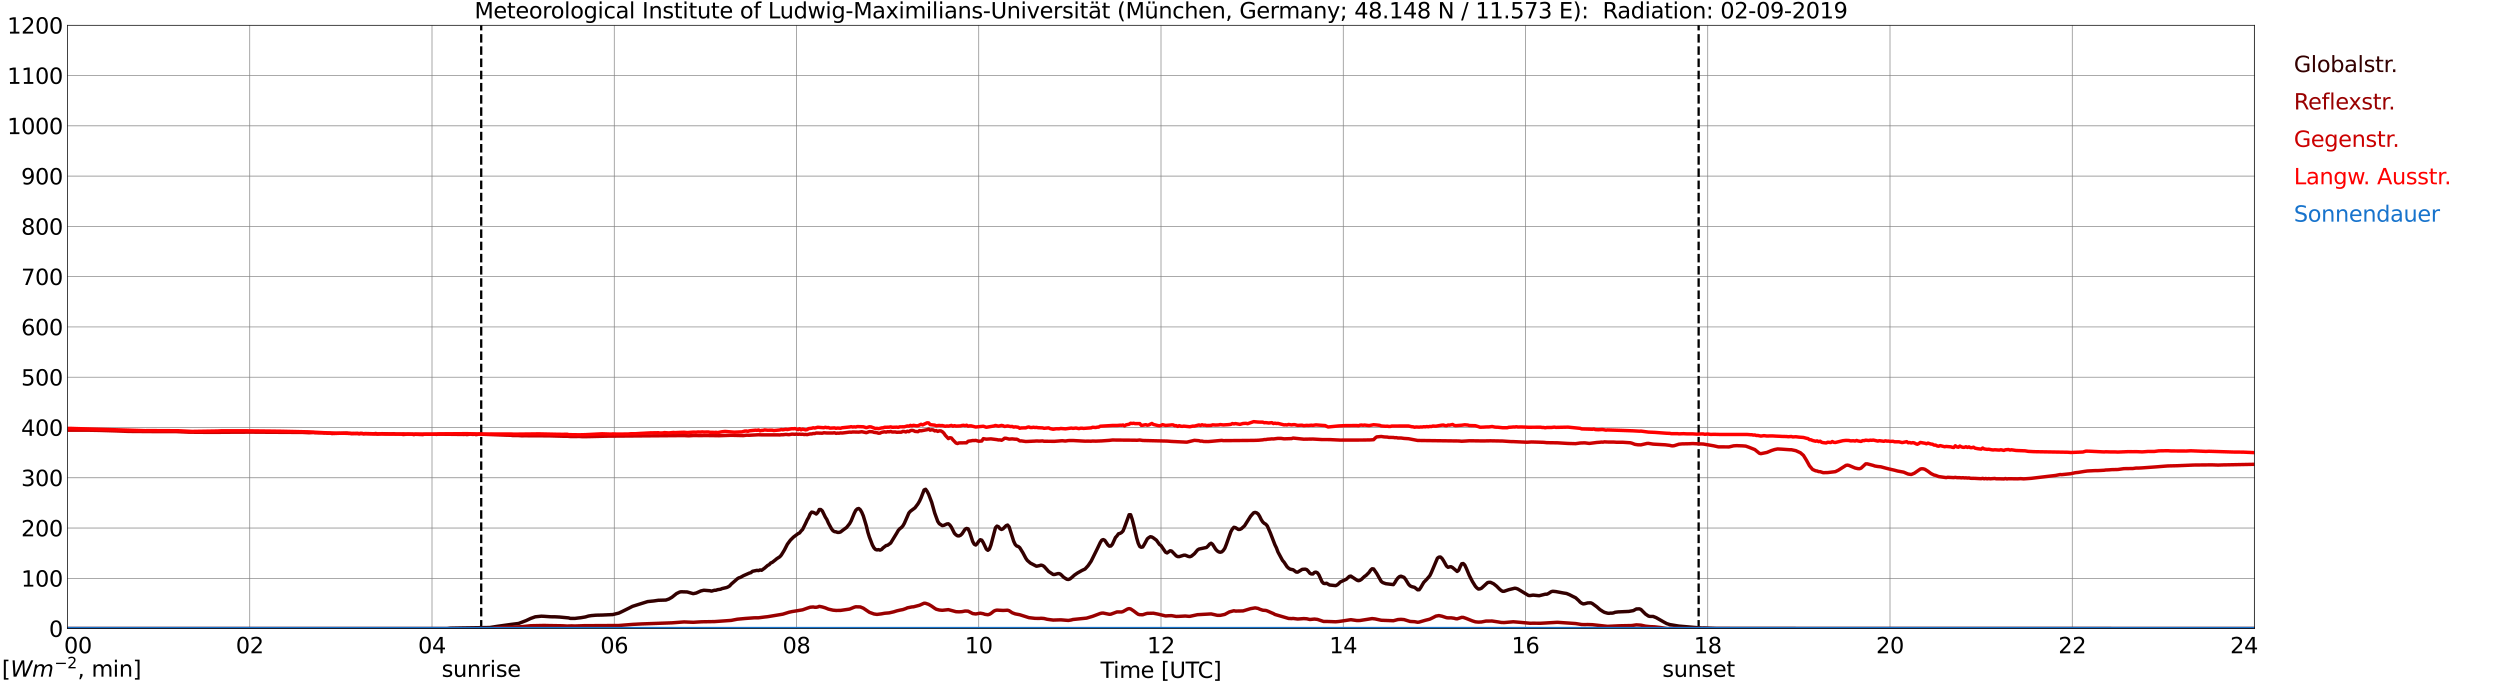 <?xml version="1.0" encoding="utf-8" standalone="no"?>
<!DOCTYPE svg PUBLIC "-//W3C//DTD SVG 1.1//EN"
  "http://www.w3.org/Graphics/SVG/1.1/DTD/svg11.dtd">
<svg xmlns:xlink="http://www.w3.org/1999/xlink" width="1085.4pt" height="296.64pt" viewBox="0 0 1085.4 296.64" xmlns="http://www.w3.org/2000/svg" version="1.1">
 <defs>
  <style type="text/css">*{stroke-linejoin: round; stroke-linecap: butt}</style>
 </defs>
 <g id="figure_1">
  <g id="patch_1">
   <path d="M 0 296.64 
L 1085.4 296.64 
L 1085.4 0 
L 0 0 
z
" style="fill: #ffffff"/>
  </g>
  <g id="axes_1">
   <g id="patch_2">
    <path d="M 29.306 272.909 
L 978.814 272.909 
L 978.814 10.976 
L 29.306 10.976 
z
" style="fill: #ffffff"/>
   </g>
   <g id="patch_3">
    <path d="M 978.814 272.909 
L 978.814 272.909 
L 978.814 10.976 
L 978.814 10.976 
z
" clip-path="url(#p5cd4c5e569)" style="fill: #d3d3d3; opacity: 0.25; stroke: #d3d3d3; stroke-linejoin: miter"/>
   </g>
   <g id="matplotlib.axis_1">
    <g id="xtick_1">
     <g id="line2d_1">
      <path d="M 29.306 272.909 
L 29.306 10.976 
" clip-path="url(#p5cd4c5e569)" style="fill: none; stroke: #808080; stroke-width: 0.3; stroke-linecap: square"/>
     </g>
     <g id="line2d_2"/>
     <g id="text_1">
      <!--    00 -->
      <g transform="translate(18.733 283.627) scale(0.095 -0.095)">
       <defs>
        <path id="DejaVuSans-20" transform="scale(0.016)"/>
        <path id="DejaVuSans-30" d="M 2034 4250 
Q 1547 4250 1301 3770 
Q 1056 3291 1056 2328 
Q 1056 1369 1301 889 
Q 1547 409 2034 409 
Q 2525 409 2770 889 
Q 3016 1369 3016 2328 
Q 3016 3291 2770 3770 
Q 2525 4250 2034 4250 
z
M 2034 4750 
Q 2819 4750 3233 4129 
Q 3647 3509 3647 2328 
Q 3647 1150 3233 529 
Q 2819 -91 2034 -91 
Q 1250 -91 836 529 
Q 422 1150 422 2328 
Q 422 3509 836 4129 
Q 1250 4750 2034 4750 
z
" transform="scale(0.016)"/>
       </defs>
       <use xlink:href="#DejaVuSans-20"/>
       <use xlink:href="#DejaVuSans-20" transform="translate(31.787 0)"/>
       <use xlink:href="#DejaVuSans-20" transform="translate(63.574 0)"/>
       <use xlink:href="#DejaVuSans-30" transform="translate(95.361 0)"/>
       <use xlink:href="#DejaVuSans-30" transform="translate(158.984 0)"/>
      </g>
     </g>
    </g>
    <g id="xtick_2">
     <g id="line2d_3">
      <path d="M 108.431 272.909 
L 108.431 10.976 
" clip-path="url(#p5cd4c5e569)" style="fill: none; stroke: #808080; stroke-width: 0.3; stroke-linecap: square"/>
     </g>
     <g id="line2d_4"/>
     <g id="text_2">
      <!-- 02 -->
      <g transform="translate(102.387 283.627) scale(0.095 -0.095)">
       <defs>
        <path id="DejaVuSans-32" d="M 1228 531 
L 3431 531 
L 3431 0 
L 469 0 
L 469 531 
Q 828 903 1448 1529 
Q 2069 2156 2228 2338 
Q 2531 2678 2651 2914 
Q 2772 3150 2772 3378 
Q 2772 3750 2511 3984 
Q 2250 4219 1831 4219 
Q 1534 4219 1204 4116 
Q 875 4013 500 3803 
L 500 4441 
Q 881 4594 1212 4672 
Q 1544 4750 1819 4750 
Q 2544 4750 2975 4387 
Q 3406 4025 3406 3419 
Q 3406 3131 3298 2873 
Q 3191 2616 2906 2266 
Q 2828 2175 2409 1742 
Q 1991 1309 1228 531 
z
" transform="scale(0.016)"/>
       </defs>
       <use xlink:href="#DejaVuSans-30"/>
       <use xlink:href="#DejaVuSans-32" transform="translate(63.623 0)"/>
      </g>
     </g>
    </g>
    <g id="xtick_3">
     <g id="line2d_5">
      <path d="M 187.557 272.909 
L 187.557 10.976 
" clip-path="url(#p5cd4c5e569)" style="fill: none; stroke: #808080; stroke-width: 0.3; stroke-linecap: square"/>
     </g>
     <g id="line2d_6"/>
     <g id="text_3">
      <!-- 04 -->
      <g transform="translate(181.513 283.627) scale(0.095 -0.095)">
       <defs>
        <path id="DejaVuSans-34" d="M 2419 4116 
L 825 1625 
L 2419 1625 
L 2419 4116 
z
M 2253 4666 
L 3047 4666 
L 3047 1625 
L 3713 1625 
L 3713 1100 
L 3047 1100 
L 3047 0 
L 2419 0 
L 2419 1100 
L 313 1100 
L 313 1709 
L 2253 4666 
z
" transform="scale(0.016)"/>
       </defs>
       <use xlink:href="#DejaVuSans-30"/>
       <use xlink:href="#DejaVuSans-34" transform="translate(63.623 0)"/>
      </g>
     </g>
    </g>
    <g id="xtick_4">
     <g id="line2d_7">
      <path d="M 266.683 272.909 
L 266.683 10.976 
" clip-path="url(#p5cd4c5e569)" style="fill: none; stroke: #808080; stroke-width: 0.3; stroke-linecap: square"/>
     </g>
     <g id="line2d_8"/>
     <g id="text_4">
      <!-- 06 -->
      <g transform="translate(260.638 283.627) scale(0.095 -0.095)">
       <defs>
        <path id="DejaVuSans-36" d="M 2113 2584 
Q 1688 2584 1439 2293 
Q 1191 2003 1191 1497 
Q 1191 994 1439 701 
Q 1688 409 2113 409 
Q 2538 409 2786 701 
Q 3034 994 3034 1497 
Q 3034 2003 2786 2293 
Q 2538 2584 2113 2584 
z
M 3366 4563 
L 3366 3988 
Q 3128 4100 2886 4159 
Q 2644 4219 2406 4219 
Q 1781 4219 1451 3797 
Q 1122 3375 1075 2522 
Q 1259 2794 1537 2939 
Q 1816 3084 2150 3084 
Q 2853 3084 3261 2657 
Q 3669 2231 3669 1497 
Q 3669 778 3244 343 
Q 2819 -91 2113 -91 
Q 1303 -91 875 529 
Q 447 1150 447 2328 
Q 447 3434 972 4092 
Q 1497 4750 2381 4750 
Q 2619 4750 2861 4703 
Q 3103 4656 3366 4563 
z
" transform="scale(0.016)"/>
       </defs>
       <use xlink:href="#DejaVuSans-30"/>
       <use xlink:href="#DejaVuSans-36" transform="translate(63.623 0)"/>
      </g>
     </g>
    </g>
    <g id="xtick_5">
     <g id="line2d_9">
      <path d="M 345.808 272.909 
L 345.808 10.976 
" clip-path="url(#p5cd4c5e569)" style="fill: none; stroke: #808080; stroke-width: 0.3; stroke-linecap: square"/>
     </g>
     <g id="line2d_10"/>
     <g id="text_5">
      <!-- 08 -->
      <g transform="translate(339.764 283.627) scale(0.095 -0.095)">
       <defs>
        <path id="DejaVuSans-38" d="M 2034 2216 
Q 1584 2216 1326 1975 
Q 1069 1734 1069 1313 
Q 1069 891 1326 650 
Q 1584 409 2034 409 
Q 2484 409 2743 651 
Q 3003 894 3003 1313 
Q 3003 1734 2745 1975 
Q 2488 2216 2034 2216 
z
M 1403 2484 
Q 997 2584 770 2862 
Q 544 3141 544 3541 
Q 544 4100 942 4425 
Q 1341 4750 2034 4750 
Q 2731 4750 3128 4425 
Q 3525 4100 3525 3541 
Q 3525 3141 3298 2862 
Q 3072 2584 2669 2484 
Q 3125 2378 3379 2068 
Q 3634 1759 3634 1313 
Q 3634 634 3220 271 
Q 2806 -91 2034 -91 
Q 1263 -91 848 271 
Q 434 634 434 1313 
Q 434 1759 690 2068 
Q 947 2378 1403 2484 
z
M 1172 3481 
Q 1172 3119 1398 2916 
Q 1625 2713 2034 2713 
Q 2441 2713 2670 2916 
Q 2900 3119 2900 3481 
Q 2900 3844 2670 4047 
Q 2441 4250 2034 4250 
Q 1625 4250 1398 4047 
Q 1172 3844 1172 3481 
z
" transform="scale(0.016)"/>
       </defs>
       <use xlink:href="#DejaVuSans-30"/>
       <use xlink:href="#DejaVuSans-38" transform="translate(63.623 0)"/>
      </g>
     </g>
    </g>
    <g id="xtick_6">
     <g id="line2d_11">
      <path d="M 424.934 272.909 
L 424.934 10.976 
" clip-path="url(#p5cd4c5e569)" style="fill: none; stroke: #808080; stroke-width: 0.3; stroke-linecap: square"/>
     </g>
     <g id="line2d_12"/>
     <g id="text_6">
      <!-- 10 -->
      <g transform="translate(418.89 283.627) scale(0.095 -0.095)">
       <defs>
        <path id="DejaVuSans-31" d="M 794 531 
L 1825 531 
L 1825 4091 
L 703 3866 
L 703 4441 
L 1819 4666 
L 2450 4666 
L 2450 531 
L 3481 531 
L 3481 0 
L 794 0 
L 794 531 
z
" transform="scale(0.016)"/>
       </defs>
       <use xlink:href="#DejaVuSans-31"/>
       <use xlink:href="#DejaVuSans-30" transform="translate(63.623 0)"/>
      </g>
     </g>
    </g>
    <g id="xtick_7">
     <g id="line2d_13">
      <path d="M 504.06 272.909 
L 504.06 10.976 
" clip-path="url(#p5cd4c5e569)" style="fill: none; stroke: #808080; stroke-width: 0.3; stroke-linecap: square"/>
     </g>
     <g id="line2d_14"/>
     <g id="text_7">
      <!-- 12 -->
      <g transform="translate(498.015 283.627) scale(0.095 -0.095)">
       <use xlink:href="#DejaVuSans-31"/>
       <use xlink:href="#DejaVuSans-32" transform="translate(63.623 0)"/>
      </g>
     </g>
    </g>
    <g id="xtick_8">
     <g id="line2d_15">
      <path d="M 583.185 272.909 
L 583.185 10.976 
" clip-path="url(#p5cd4c5e569)" style="fill: none; stroke: #808080; stroke-width: 0.3; stroke-linecap: square"/>
     </g>
     <g id="line2d_16"/>
     <g id="text_8">
      <!-- 14 -->
      <g transform="translate(577.141 283.627) scale(0.095 -0.095)">
       <use xlink:href="#DejaVuSans-31"/>
       <use xlink:href="#DejaVuSans-34" transform="translate(63.623 0)"/>
      </g>
     </g>
    </g>
    <g id="xtick_9">
     <g id="line2d_17">
      <path d="M 662.311 272.909 
L 662.311 10.976 
" clip-path="url(#p5cd4c5e569)" style="fill: none; stroke: #808080; stroke-width: 0.3; stroke-linecap: square"/>
     </g>
     <g id="line2d_18"/>
     <g id="text_9">
      <!-- 16 -->
      <g transform="translate(656.267 283.627) scale(0.095 -0.095)">
       <use xlink:href="#DejaVuSans-31"/>
       <use xlink:href="#DejaVuSans-36" transform="translate(63.623 0)"/>
      </g>
     </g>
    </g>
    <g id="xtick_10">
     <g id="line2d_19">
      <path d="M 741.437 272.909 
L 741.437 10.976 
" clip-path="url(#p5cd4c5e569)" style="fill: none; stroke: #808080; stroke-width: 0.3; stroke-linecap: square"/>
     </g>
     <g id="line2d_20"/>
     <g id="text_10">
      <!-- 18 -->
      <g transform="translate(735.392 283.627) scale(0.095 -0.095)">
       <use xlink:href="#DejaVuSans-31"/>
       <use xlink:href="#DejaVuSans-38" transform="translate(63.623 0)"/>
      </g>
     </g>
    </g>
    <g id="xtick_11">
     <g id="line2d_21">
      <path d="M 820.562 272.909 
L 820.562 10.976 
" clip-path="url(#p5cd4c5e569)" style="fill: none; stroke: #808080; stroke-width: 0.3; stroke-linecap: square"/>
     </g>
     <g id="line2d_22"/>
     <g id="text_11">
      <!-- 20 -->
      <g transform="translate(814.518 283.627) scale(0.095 -0.095)">
       <use xlink:href="#DejaVuSans-32"/>
       <use xlink:href="#DejaVuSans-30" transform="translate(63.623 0)"/>
      </g>
     </g>
    </g>
    <g id="xtick_12">
     <g id="line2d_23">
      <path d="M 899.688 272.909 
L 899.688 10.976 
" clip-path="url(#p5cd4c5e569)" style="fill: none; stroke: #808080; stroke-width: 0.3; stroke-linecap: square"/>
     </g>
     <g id="line2d_24"/>
     <g id="text_12">
      <!-- 22 -->
      <g transform="translate(893.644 283.627) scale(0.095 -0.095)">
       <use xlink:href="#DejaVuSans-32"/>
       <use xlink:href="#DejaVuSans-32" transform="translate(63.623 0)"/>
      </g>
     </g>
    </g>
    <g id="xtick_13">
     <g id="line2d_25">
      <path d="M 978.814 272.909 
L 978.814 10.976 
" clip-path="url(#p5cd4c5e569)" style="fill: none; stroke: #808080; stroke-width: 0.3; stroke-linecap: square"/>
     </g>
     <g id="line2d_26"/>
     <g id="text_13">
      <!-- 24    -->
      <g transform="translate(968.241 283.627) scale(0.095 -0.095)">
       <use xlink:href="#DejaVuSans-32"/>
       <use xlink:href="#DejaVuSans-34" transform="translate(63.623 0)"/>
       <use xlink:href="#DejaVuSans-20" transform="translate(127.246 0)"/>
       <use xlink:href="#DejaVuSans-20" transform="translate(159.033 0)"/>
       <use xlink:href="#DejaVuSans-20" transform="translate(190.82 0)"/>
      </g>
     </g>
    </g>
    <g id="text_14">
     <!-- Time [UTC] -->
     <g transform="translate(477.806 294.322) scale(0.095 -0.095)">
      <defs>
       <path id="DejaVuSans-54" d="M -19 4666 
L 3928 4666 
L 3928 4134 
L 2272 4134 
L 2272 0 
L 1638 0 
L 1638 4134 
L -19 4134 
L -19 4666 
z
" transform="scale(0.016)"/>
       <path id="DejaVuSans-69" d="M 603 3500 
L 1178 3500 
L 1178 0 
L 603 0 
L 603 3500 
z
M 603 4863 
L 1178 4863 
L 1178 4134 
L 603 4134 
L 603 4863 
z
" transform="scale(0.016)"/>
       <path id="DejaVuSans-6d" d="M 3328 2828 
Q 3544 3216 3844 3400 
Q 4144 3584 4550 3584 
Q 5097 3584 5394 3201 
Q 5691 2819 5691 2113 
L 5691 0 
L 5113 0 
L 5113 2094 
Q 5113 2597 4934 2840 
Q 4756 3084 4391 3084 
Q 3944 3084 3684 2787 
Q 3425 2491 3425 1978 
L 3425 0 
L 2847 0 
L 2847 2094 
Q 2847 2600 2669 2842 
Q 2491 3084 2119 3084 
Q 1678 3084 1418 2786 
Q 1159 2488 1159 1978 
L 1159 0 
L 581 0 
L 581 3500 
L 1159 3500 
L 1159 2956 
Q 1356 3278 1631 3431 
Q 1906 3584 2284 3584 
Q 2666 3584 2933 3390 
Q 3200 3197 3328 2828 
z
" transform="scale(0.016)"/>
       <path id="DejaVuSans-65" d="M 3597 1894 
L 3597 1613 
L 953 1613 
Q 991 1019 1311 708 
Q 1631 397 2203 397 
Q 2534 397 2845 478 
Q 3156 559 3463 722 
L 3463 178 
Q 3153 47 2828 -22 
Q 2503 -91 2169 -91 
Q 1331 -91 842 396 
Q 353 884 353 1716 
Q 353 2575 817 3079 
Q 1281 3584 2069 3584 
Q 2775 3584 3186 3129 
Q 3597 2675 3597 1894 
z
M 3022 2063 
Q 3016 2534 2758 2815 
Q 2500 3097 2075 3097 
Q 1594 3097 1305 2825 
Q 1016 2553 972 2059 
L 3022 2063 
z
" transform="scale(0.016)"/>
       <path id="DejaVuSans-5b" d="M 550 4863 
L 1875 4863 
L 1875 4416 
L 1125 4416 
L 1125 -397 
L 1875 -397 
L 1875 -844 
L 550 -844 
L 550 4863 
z
" transform="scale(0.016)"/>
       <path id="DejaVuSans-55" d="M 556 4666 
L 1191 4666 
L 1191 1831 
Q 1191 1081 1462 751 
Q 1734 422 2344 422 
Q 2950 422 3222 751 
Q 3494 1081 3494 1831 
L 3494 4666 
L 4128 4666 
L 4128 1753 
Q 4128 841 3676 375 
Q 3225 -91 2344 -91 
Q 1459 -91 1007 375 
Q 556 841 556 1753 
L 556 4666 
z
" transform="scale(0.016)"/>
       <path id="DejaVuSans-43" d="M 4122 4306 
L 4122 3641 
Q 3803 3938 3442 4084 
Q 3081 4231 2675 4231 
Q 1875 4231 1450 3742 
Q 1025 3253 1025 2328 
Q 1025 1406 1450 917 
Q 1875 428 2675 428 
Q 3081 428 3442 575 
Q 3803 722 4122 1019 
L 4122 359 
Q 3791 134 3420 21 
Q 3050 -91 2638 -91 
Q 1578 -91 968 557 
Q 359 1206 359 2328 
Q 359 3453 968 4101 
Q 1578 4750 2638 4750 
Q 3056 4750 3426 4639 
Q 3797 4528 4122 4306 
z
" transform="scale(0.016)"/>
       <path id="DejaVuSans-5d" d="M 1947 4863 
L 1947 -844 
L 622 -844 
L 622 -397 
L 1369 -397 
L 1369 4416 
L 622 4416 
L 622 4863 
L 1947 4863 
z
" transform="scale(0.016)"/>
      </defs>
      <use xlink:href="#DejaVuSans-54"/>
      <use xlink:href="#DejaVuSans-69" transform="translate(57.959 0)"/>
      <use xlink:href="#DejaVuSans-6d" transform="translate(85.742 0)"/>
      <use xlink:href="#DejaVuSans-65" transform="translate(183.154 0)"/>
      <use xlink:href="#DejaVuSans-20" transform="translate(244.678 0)"/>
      <use xlink:href="#DejaVuSans-5b" transform="translate(276.465 0)"/>
      <use xlink:href="#DejaVuSans-55" transform="translate(315.479 0)"/>
      <use xlink:href="#DejaVuSans-54" transform="translate(388.672 0)"/>
      <use xlink:href="#DejaVuSans-43" transform="translate(443.881 0)"/>
      <use xlink:href="#DejaVuSans-5d" transform="translate(513.705 0)"/>
     </g>
    </g>
   </g>
   <g id="matplotlib.axis_2">
    <g id="ytick_1">
     <g id="line2d_27">
      <path d="M 29.306 272.909 
L 978.814 272.909 
" clip-path="url(#p5cd4c5e569)" style="fill: none; stroke: #808080; stroke-width: 0.3; stroke-linecap: square"/>
     </g>
     <g id="line2d_28"/>
     <g id="text_15">
      <!-- 0 -->
      <g transform="translate(21.261 276.518) scale(0.095 -0.095)">
       <use xlink:href="#DejaVuSans-30"/>
      </g>
     </g>
    </g>
    <g id="ytick_2">
     <g id="line2d_29">
      <path d="M 29.306 251.081 
L 978.814 251.081 
" clip-path="url(#p5cd4c5e569)" style="fill: none; stroke: #808080; stroke-width: 0.3; stroke-linecap: square"/>
     </g>
     <g id="line2d_30"/>
     <g id="text_16">
      <!-- 100 -->
      <g transform="translate(9.173 254.69) scale(0.095 -0.095)">
       <use xlink:href="#DejaVuSans-31"/>
       <use xlink:href="#DejaVuSans-30" transform="translate(63.623 0)"/>
       <use xlink:href="#DejaVuSans-30" transform="translate(127.246 0)"/>
      </g>
     </g>
    </g>
    <g id="ytick_3">
     <g id="line2d_31">
      <path d="M 29.306 229.253 
L 978.814 229.253 
" clip-path="url(#p5cd4c5e569)" style="fill: none; stroke: #808080; stroke-width: 0.3; stroke-linecap: square"/>
     </g>
     <g id="line2d_32"/>
     <g id="text_17">
      <!-- 200 -->
      <g transform="translate(9.173 232.863) scale(0.095 -0.095)">
       <use xlink:href="#DejaVuSans-32"/>
       <use xlink:href="#DejaVuSans-30" transform="translate(63.623 0)"/>
       <use xlink:href="#DejaVuSans-30" transform="translate(127.246 0)"/>
      </g>
     </g>
    </g>
    <g id="ytick_4">
     <g id="line2d_33">
      <path d="M 29.306 207.426 
L 978.814 207.426 
" clip-path="url(#p5cd4c5e569)" style="fill: none; stroke: #808080; stroke-width: 0.3; stroke-linecap: square"/>
     </g>
     <g id="line2d_34"/>
     <g id="text_18">
      <!-- 300 -->
      <g transform="translate(9.173 211.035) scale(0.095 -0.095)">
       <defs>
        <path id="DejaVuSans-33" d="M 2597 2516 
Q 3050 2419 3304 2112 
Q 3559 1806 3559 1356 
Q 3559 666 3084 287 
Q 2609 -91 1734 -91 
Q 1441 -91 1130 -33 
Q 819 25 488 141 
L 488 750 
Q 750 597 1062 519 
Q 1375 441 1716 441 
Q 2309 441 2620 675 
Q 2931 909 2931 1356 
Q 2931 1769 2642 2001 
Q 2353 2234 1838 2234 
L 1294 2234 
L 1294 2753 
L 1863 2753 
Q 2328 2753 2575 2939 
Q 2822 3125 2822 3475 
Q 2822 3834 2567 4026 
Q 2313 4219 1838 4219 
Q 1578 4219 1281 4162 
Q 984 4106 628 3988 
L 628 4550 
Q 988 4650 1302 4700 
Q 1616 4750 1894 4750 
Q 2613 4750 3031 4423 
Q 3450 4097 3450 3541 
Q 3450 3153 3228 2886 
Q 3006 2619 2597 2516 
z
" transform="scale(0.016)"/>
       </defs>
       <use xlink:href="#DejaVuSans-33"/>
       <use xlink:href="#DejaVuSans-30" transform="translate(63.623 0)"/>
       <use xlink:href="#DejaVuSans-30" transform="translate(127.246 0)"/>
      </g>
     </g>
    </g>
    <g id="ytick_5">
     <g id="line2d_35">
      <path d="M 29.306 185.598 
L 978.814 185.598 
" clip-path="url(#p5cd4c5e569)" style="fill: none; stroke: #808080; stroke-width: 0.3; stroke-linecap: square"/>
     </g>
     <g id="line2d_36"/>
     <g id="text_19">
      <!-- 400 -->
      <g transform="translate(9.173 189.207) scale(0.095 -0.095)">
       <use xlink:href="#DejaVuSans-34"/>
       <use xlink:href="#DejaVuSans-30" transform="translate(63.623 0)"/>
       <use xlink:href="#DejaVuSans-30" transform="translate(127.246 0)"/>
      </g>
     </g>
    </g>
    <g id="ytick_6">
     <g id="line2d_37">
      <path d="M 29.306 163.77 
L 978.814 163.77 
" clip-path="url(#p5cd4c5e569)" style="fill: none; stroke: #808080; stroke-width: 0.3; stroke-linecap: square"/>
     </g>
     <g id="line2d_38"/>
     <g id="text_20">
      <!-- 500 -->
      <g transform="translate(9.173 167.379) scale(0.095 -0.095)">
       <defs>
        <path id="DejaVuSans-35" d="M 691 4666 
L 3169 4666 
L 3169 4134 
L 1269 4134 
L 1269 2991 
Q 1406 3038 1543 3061 
Q 1681 3084 1819 3084 
Q 2600 3084 3056 2656 
Q 3513 2228 3513 1497 
Q 3513 744 3044 326 
Q 2575 -91 1722 -91 
Q 1428 -91 1123 -41 
Q 819 9 494 109 
L 494 744 
Q 775 591 1075 516 
Q 1375 441 1709 441 
Q 2250 441 2565 725 
Q 2881 1009 2881 1497 
Q 2881 1984 2565 2268 
Q 2250 2553 1709 2553 
Q 1456 2553 1204 2497 
Q 953 2441 691 2322 
L 691 4666 
z
" transform="scale(0.016)"/>
       </defs>
       <use xlink:href="#DejaVuSans-35"/>
       <use xlink:href="#DejaVuSans-30" transform="translate(63.623 0)"/>
       <use xlink:href="#DejaVuSans-30" transform="translate(127.246 0)"/>
      </g>
     </g>
    </g>
    <g id="ytick_7">
     <g id="line2d_39">
      <path d="M 29.306 141.942 
L 978.814 141.942 
" clip-path="url(#p5cd4c5e569)" style="fill: none; stroke: #808080; stroke-width: 0.3; stroke-linecap: square"/>
     </g>
     <g id="line2d_40"/>
     <g id="text_21">
      <!-- 600 -->
      <g transform="translate(9.173 145.551) scale(0.095 -0.095)">
       <use xlink:href="#DejaVuSans-36"/>
       <use xlink:href="#DejaVuSans-30" transform="translate(63.623 0)"/>
       <use xlink:href="#DejaVuSans-30" transform="translate(127.246 0)"/>
      </g>
     </g>
    </g>
    <g id="ytick_8">
     <g id="line2d_41">
      <path d="M 29.306 120.114 
L 978.814 120.114 
" clip-path="url(#p5cd4c5e569)" style="fill: none; stroke: #808080; stroke-width: 0.3; stroke-linecap: square"/>
     </g>
     <g id="line2d_42"/>
     <g id="text_22">
      <!-- 700 -->
      <g transform="translate(9.173 123.724) scale(0.095 -0.095)">
       <defs>
        <path id="DejaVuSans-37" d="M 525 4666 
L 3525 4666 
L 3525 4397 
L 1831 0 
L 1172 0 
L 2766 4134 
L 525 4134 
L 525 4666 
z
" transform="scale(0.016)"/>
       </defs>
       <use xlink:href="#DejaVuSans-37"/>
       <use xlink:href="#DejaVuSans-30" transform="translate(63.623 0)"/>
       <use xlink:href="#DejaVuSans-30" transform="translate(127.246 0)"/>
      </g>
     </g>
    </g>
    <g id="ytick_9">
     <g id="line2d_43">
      <path d="M 29.306 98.287 
L 978.814 98.287 
" clip-path="url(#p5cd4c5e569)" style="fill: none; stroke: #808080; stroke-width: 0.3; stroke-linecap: square"/>
     </g>
     <g id="line2d_44"/>
     <g id="text_23">
      <!-- 800 -->
      <g transform="translate(9.173 101.896) scale(0.095 -0.095)">
       <use xlink:href="#DejaVuSans-38"/>
       <use xlink:href="#DejaVuSans-30" transform="translate(63.623 0)"/>
       <use xlink:href="#DejaVuSans-30" transform="translate(127.246 0)"/>
      </g>
     </g>
    </g>
    <g id="ytick_10">
     <g id="line2d_45">
      <path d="M 29.306 76.459 
L 978.814 76.459 
" clip-path="url(#p5cd4c5e569)" style="fill: none; stroke: #808080; stroke-width: 0.3; stroke-linecap: square"/>
     </g>
     <g id="line2d_46"/>
     <g id="text_24">
      <!-- 900 -->
      <g transform="translate(9.173 80.068) scale(0.095 -0.095)">
       <defs>
        <path id="DejaVuSans-39" d="M 703 97 
L 703 672 
Q 941 559 1184 500 
Q 1428 441 1663 441 
Q 2288 441 2617 861 
Q 2947 1281 2994 2138 
Q 2813 1869 2534 1725 
Q 2256 1581 1919 1581 
Q 1219 1581 811 2004 
Q 403 2428 403 3163 
Q 403 3881 828 4315 
Q 1253 4750 1959 4750 
Q 2769 4750 3195 4129 
Q 3622 3509 3622 2328 
Q 3622 1225 3098 567 
Q 2575 -91 1691 -91 
Q 1453 -91 1209 -44 
Q 966 3 703 97 
z
M 1959 2075 
Q 2384 2075 2632 2365 
Q 2881 2656 2881 3163 
Q 2881 3666 2632 3958 
Q 2384 4250 1959 4250 
Q 1534 4250 1286 3958 
Q 1038 3666 1038 3163 
Q 1038 2656 1286 2365 
Q 1534 2075 1959 2075 
z
" transform="scale(0.016)"/>
       </defs>
       <use xlink:href="#DejaVuSans-39"/>
       <use xlink:href="#DejaVuSans-30" transform="translate(63.623 0)"/>
       <use xlink:href="#DejaVuSans-30" transform="translate(127.246 0)"/>
      </g>
     </g>
    </g>
    <g id="ytick_11">
     <g id="line2d_47">
      <path d="M 29.306 54.631 
L 978.814 54.631 
" clip-path="url(#p5cd4c5e569)" style="fill: none; stroke: #808080; stroke-width: 0.3; stroke-linecap: square"/>
     </g>
     <g id="line2d_48"/>
     <g id="text_25">
      <!-- 1000 -->
      <g transform="translate(3.128 58.24) scale(0.095 -0.095)">
       <use xlink:href="#DejaVuSans-31"/>
       <use xlink:href="#DejaVuSans-30" transform="translate(63.623 0)"/>
       <use xlink:href="#DejaVuSans-30" transform="translate(127.246 0)"/>
       <use xlink:href="#DejaVuSans-30" transform="translate(190.869 0)"/>
      </g>
     </g>
    </g>
    <g id="ytick_12">
     <g id="line2d_49">
      <path d="M 29.306 32.803 
L 978.814 32.803 
" clip-path="url(#p5cd4c5e569)" style="fill: none; stroke: #808080; stroke-width: 0.3; stroke-linecap: square"/>
     </g>
     <g id="line2d_50"/>
     <g id="text_26">
      <!-- 1100 -->
      <g transform="translate(3.128 36.413) scale(0.095 -0.095)">
       <use xlink:href="#DejaVuSans-31"/>
       <use xlink:href="#DejaVuSans-31" transform="translate(63.623 0)"/>
       <use xlink:href="#DejaVuSans-30" transform="translate(127.246 0)"/>
       <use xlink:href="#DejaVuSans-30" transform="translate(190.869 0)"/>
      </g>
     </g>
    </g>
    <g id="ytick_13">
     <g id="line2d_51">
      <path d="M 29.306 10.976 
L 978.814 10.976 
" clip-path="url(#p5cd4c5e569)" style="fill: none; stroke: #808080; stroke-width: 0.3; stroke-linecap: square"/>
     </g>
     <g id="line2d_52"/>
     <g id="text_27">
      <!-- 1200 -->
      <g transform="translate(3.128 14.585) scale(0.095 -0.095)">
       <use xlink:href="#DejaVuSans-31"/>
       <use xlink:href="#DejaVuSans-32" transform="translate(63.623 0)"/>
       <use xlink:href="#DejaVuSans-30" transform="translate(127.246 0)"/>
       <use xlink:href="#DejaVuSans-30" transform="translate(190.869 0)"/>
      </g>
     </g>
    </g>
   </g>
   <g id="line2d_53">
    <path d="M 208.921 272.909 
L 208.921 10.976 
" clip-path="url(#p5cd4c5e569)" style="fill: none; stroke-dasharray: 3.7,1.6; stroke-dashoffset: 0; stroke: #000000"/>
   </g>
   <g id="line2d_54">
    <path d="M 737.48 272.909 
L 737.48 10.976 
" clip-path="url(#p5cd4c5e569)" style="fill: none; stroke-dasharray: 3.7,1.6; stroke-dashoffset: 0; stroke: #000000"/>
   </g>
   <g id="line2d_55">
    <path d="M 29.306 272.909 
L 194.151 272.909 
L 195.47 272.734 
L 200.745 272.632 
L 206.02 272.549 
L 207.339 272.529 
L 212.614 272.446 
L 215.91 271.929 
L 221.845 271.101 
L 225.142 270.689 
L 228.439 269.427 
L 230.417 268.497 
L 232.395 267.795 
L 235.033 267.526 
L 236.351 267.587 
L 238.989 267.773 
L 240.967 267.795 
L 242.945 267.897 
L 246.901 268.27 
L 247.561 268.476 
L 249.539 268.497 
L 250.858 268.332 
L 252.176 268.187 
L 254.155 267.856 
L 255.473 267.463 
L 256.792 267.258 
L 258.77 267.092 
L 261.408 267.031 
L 266.023 266.823 
L 268.661 266.181 
L 269.98 265.562 
L 273.277 263.929 
L 274.595 263.248 
L 281.189 261.181 
L 283.827 260.912 
L 285.805 260.622 
L 289.102 260.519 
L 290.42 260.063 
L 291.739 259.299 
L 293.717 257.708 
L 295.036 257.066 
L 295.696 256.922 
L 298.333 257.005 
L 300.971 257.749 
L 302.289 257.459 
L 304.267 256.571 
L 305.586 256.261 
L 308.224 256.468 
L 308.883 256.654 
L 310.202 256.261 
L 310.861 256.261 
L 311.521 256.012 
L 312.839 255.826 
L 313.499 255.536 
L 315.477 255.082 
L 316.136 254.794 
L 316.796 254.379 
L 317.455 253.615 
L 319.433 251.9 
L 320.093 251.299 
L 320.752 250.887 
L 321.411 250.701 
L 322.73 249.957 
L 325.368 248.798 
L 326.027 248.612 
L 326.686 248.034 
L 328.665 247.621 
L 329.324 247.744 
L 329.983 247.434 
L 330.643 247.6 
L 331.961 246.648 
L 333.28 245.491 
L 333.94 245.161 
L 334.599 244.437 
L 335.258 244.168 
L 336.577 243.136 
L 337.236 242.577 
L 338.555 241.73 
L 339.215 240.986 
L 340.533 238.836 
L 341.852 236.273 
L 343.171 234.494 
L 344.49 233.193 
L 346.468 231.705 
L 347.127 231.395 
L 347.787 230.548 
L 348.446 229.886 
L 349.765 227.219 
L 350.424 225.772 
L 351.083 224.635 
L 351.743 223.104 
L 352.402 222.34 
L 353.062 222.465 
L 353.721 222.753 
L 354.38 223.168 
L 355.04 222.506 
L 355.699 221.203 
L 356.359 221.225 
L 357.018 221.823 
L 358.337 224.532 
L 358.996 225.564 
L 359.655 227.095 
L 360.974 229.535 
L 361.634 230.401 
L 362.293 230.816 
L 362.952 230.899 
L 363.612 231.146 
L 364.271 231.146 
L 364.93 230.96 
L 366.249 229.947 
L 367.568 228.996 
L 368.887 227.322 
L 369.546 226.123 
L 370.865 222.899 
L 371.524 221.596 
L 372.184 220.935 
L 372.843 220.769 
L 373.502 221.308 
L 374.162 222.443 
L 374.821 223.995 
L 376.14 228.356 
L 376.799 231.085 
L 377.459 233.193 
L 378.777 236.644 
L 379.437 237.843 
L 380.096 238.545 
L 380.756 238.753 
L 381.415 238.628 
L 382.074 238.836 
L 382.734 238.567 
L 383.393 237.864 
L 384.712 236.852 
L 385.371 236.727 
L 386.69 235.775 
L 389.328 231.456 
L 389.987 230.299 
L 390.646 229.555 
L 391.306 229.079 
L 391.965 228.356 
L 392.624 227.219 
L 394.603 222.714 
L 395.262 221.969 
L 397.24 220.481 
L 398.559 218.724 
L 399.218 217.586 
L 399.878 216.161 
L 401.196 212.73 
L 401.856 212.42 
L 402.515 213.308 
L 403.175 214.589 
L 404.493 218.04 
L 405.812 222.733 
L 407.131 226.372 
L 407.79 227.343 
L 409.109 228.21 
L 409.768 228.088 
L 411.087 227.487 
L 411.746 227.404 
L 412.406 227.963 
L 413.065 228.913 
L 414.384 231.539 
L 415.043 232.2 
L 415.703 232.634 
L 416.362 232.676 
L 417.022 232.386 
L 417.681 231.766 
L 419 229.762 
L 419.659 229.43 
L 420.318 229.616 
L 420.978 231.002 
L 422.297 235.073 
L 422.956 236.251 
L 423.615 236.625 
L 424.275 235.983 
L 424.934 234.992 
L 425.593 234.328 
L 426.253 234.536 
L 426.912 235.612 
L 428.231 238.401 
L 428.89 238.919 
L 429.55 238.401 
L 430.209 236.666 
L 432.187 229.142 
L 432.847 228.417 
L 433.506 228.686 
L 434.165 229.535 
L 434.825 229.864 
L 435.484 229.574 
L 436.803 228.232 
L 437.462 227.963 
L 438.122 228.749 
L 440.1 234.992 
L 440.759 236.376 
L 441.419 237.057 
L 442.078 237.264 
L 442.737 237.781 
L 444.056 239.91 
L 445.375 242.391 
L 446.034 243.321 
L 447.353 244.458 
L 449.991 245.842 
L 451.309 245.574 
L 451.969 245.347 
L 452.628 245.513 
L 453.287 245.906 
L 454.606 247.373 
L 455.266 248.117 
L 457.244 249.418 
L 457.903 249.418 
L 459.222 249.047 
L 459.881 249.025 
L 460.541 249.376 
L 461.859 250.679 
L 463.178 251.485 
L 463.838 251.59 
L 464.497 251.363 
L 465.156 250.865 
L 466.475 249.686 
L 467.794 248.778 
L 469.772 247.661 
L 471.091 247.041 
L 472.409 245.594 
L 473.728 243.651 
L 476.366 238.318 
L 477.685 235.548 
L 478.344 234.516 
L 479.003 234.267 
L 479.663 234.599 
L 480.981 236.542 
L 481.641 237.12 
L 482.3 237.057 
L 482.96 236.293 
L 484.278 233.379 
L 484.938 232.676 
L 485.597 231.746 
L 486.256 231.58 
L 486.916 231.209 
L 487.575 230.526 
L 488.235 228.913 
L 490.213 223.478 
L 490.872 223.478 
L 491.532 225.401 
L 492.191 227.922 
L 493.51 233.586 
L 494.169 235.858 
L 494.828 237.264 
L 495.488 237.596 
L 496.147 237.45 
L 496.807 236.395 
L 498.125 233.938 
L 498.785 233.398 
L 499.444 233.027 
L 500.103 233.152 
L 500.763 233.545 
L 502.082 234.536 
L 503.4 236.376 
L 504.06 236.871 
L 506.038 239.746 
L 506.697 240.056 
L 508.016 239.124 
L 508.675 239.248 
L 510.654 241.315 
L 511.313 241.647 
L 511.972 241.667 
L 513.95 241.047 
L 514.61 241.047 
L 515.929 241.584 
L 516.588 241.708 
L 517.247 241.481 
L 518.566 240.407 
L 519.885 238.814 
L 520.544 238.382 
L 523.841 237.679 
L 524.501 237.037 
L 525.16 236.232 
L 525.819 235.858 
L 526.479 236.356 
L 527.797 238.462 
L 528.457 239.165 
L 529.116 239.6 
L 529.776 239.766 
L 530.435 239.6 
L 531.094 239.002 
L 531.754 238.05 
L 532.413 236.395 
L 534.391 230.816 
L 535.051 229.657 
L 535.71 228.935 
L 536.369 229.079 
L 537.688 229.886 
L 538.348 229.823 
L 539.007 229.493 
L 540.326 228.293 
L 542.963 224.117 
L 544.282 222.631 
L 544.941 222.465 
L 545.601 222.672 
L 546.26 223.168 
L 546.919 224.242 
L 547.579 225.606 
L 548.238 226.619 
L 548.898 227.219 
L 549.557 227.59 
L 550.216 228.356 
L 551.535 231.395 
L 553.513 236.52 
L 554.173 237.864 
L 554.832 239.641 
L 556.81 243.299 
L 557.47 244.044 
L 558.788 246.05 
L 559.448 246.67 
L 560.107 247.104 
L 561.426 247.373 
L 562.745 248.363 
L 563.404 248.405 
L 565.382 247.187 
L 566.701 247.104 
L 567.36 247.331 
L 568.02 248.012 
L 568.679 248.861 
L 569.338 249.191 
L 569.998 249.191 
L 570.657 248.529 
L 571.317 248.385 
L 571.976 248.695 
L 572.635 249.625 
L 573.954 252.561 
L 574.613 253.264 
L 575.273 253.366 
L 575.932 253.222 
L 577.251 253.986 
L 579.889 254.255 
L 580.548 253.945 
L 581.207 253.408 
L 581.867 252.705 
L 584.504 251.485 
L 585.823 250.245 
L 586.482 250.121 
L 589.12 251.878 
L 589.779 252.127 
L 590.439 251.941 
L 591.098 251.526 
L 592.417 250.267 
L 593.076 249.832 
L 594.395 248.51 
L 595.054 247.538 
L 595.714 246.938 
L 596.373 247.021 
L 597.692 248.922 
L 599.67 252.415 
L 600.329 252.932 
L 601.648 253.408 
L 604.945 253.82 
L 605.604 252.932 
L 606.264 251.795 
L 606.923 250.928 
L 607.582 250.35 
L 608.242 250.142 
L 609.561 250.66 
L 610.22 251.485 
L 611.539 253.657 
L 612.198 254.338 
L 612.858 254.67 
L 614.176 255.021 
L 615.495 256.075 
L 616.154 256.034 
L 616.814 255.104 
L 618.133 252.849 
L 619.451 251.485 
L 620.77 249.935 
L 621.429 248.593 
L 624.067 242.35 
L 624.726 241.874 
L 625.386 241.833 
L 626.045 242.411 
L 626.705 243.404 
L 628.023 245.759 
L 628.683 246.296 
L 629.342 246.111 
L 630.001 246.05 
L 630.661 246.421 
L 632.639 248.095 
L 633.298 247.58 
L 633.958 246.028 
L 634.617 244.768 
L 635.276 244.664 
L 635.936 245.305 
L 636.595 246.689 
L 637.914 249.832 
L 639.233 252.415 
L 640.552 254.545 
L 641.211 255.268 
L 641.87 255.743 
L 642.53 255.661 
L 643.189 255.392 
L 645.827 252.954 
L 646.486 252.808 
L 647.145 252.829 
L 648.464 253.449 
L 649.783 254.504 
L 651.102 255.846 
L 651.761 256.385 
L 652.42 256.737 
L 653.08 256.695 
L 655.058 256.012 
L 657.695 255.372 
L 658.355 255.495 
L 659.014 255.743 
L 663.63 258.535 
L 664.289 258.575 
L 665.608 258.369 
L 668.246 258.638 
L 670.883 257.976 
L 671.542 257.996 
L 672.202 257.708 
L 673.521 256.859 
L 674.18 256.715 
L 675.499 256.839 
L 678.796 257.459 
L 680.114 257.666 
L 681.433 258.203 
L 682.752 258.887 
L 684.071 259.526 
L 685.389 260.725 
L 686.049 261.449 
L 686.708 261.903 
L 687.368 262.194 
L 688.027 262.111 
L 689.346 261.759 
L 690.664 261.737 
L 691.324 262.028 
L 693.302 263.475 
L 694.621 264.654 
L 695.939 265.5 
L 696.599 265.852 
L 697.918 266.223 
L 698.577 266.286 
L 699.236 266.181 
L 699.896 266.203 
L 700.555 266.079 
L 701.215 265.83 
L 702.533 265.666 
L 707.149 265.459 
L 709.127 265.108 
L 710.446 264.383 
L 711.765 264.344 
L 712.424 264.612 
L 714.402 266.596 
L 715.721 267.485 
L 716.38 267.629 
L 717.699 267.629 
L 719.018 268.146 
L 722.315 270.028 
L 723.633 270.75 
L 724.952 271.165 
L 728.909 271.826 
L 738.799 272.673 
L 740.118 272.651 
L 742.096 272.734 
L 745.393 272.859 
L 978.154 272.909 
L 978.154 272.909 
" clip-path="url(#p5cd4c5e569)" style="fill: none; stroke: #330000; stroke-width: 1.5; stroke-linecap: square"/>
   </g>
   <g id="line2d_56">
    <path d="M 29.306 272.909 
L 213.932 272.909 
L 214.592 272.66 
L 219.207 272.33 
L 223.823 272.228 
L 226.461 272.082 
L 230.417 271.669 
L 236.351 271.545 
L 237.67 271.586 
L 244.264 271.689 
L 246.242 271.813 
L 248.22 271.73 
L 249.539 271.793 
L 253.495 271.647 
L 268.661 271.566 
L 274.595 271.091 
L 276.573 270.986 
L 278.552 270.883 
L 291.739 270.407 
L 297.014 270.014 
L 300.971 270.18 
L 303.608 270.014 
L 304.927 269.953 
L 310.202 269.87 
L 317.455 269.353 
L 320.093 268.838 
L 323.39 268.528 
L 327.346 268.238 
L 329.324 268.218 
L 331.961 267.886 
L 333.28 267.742 
L 339.874 266.646 
L 342.512 265.819 
L 343.83 265.529 
L 348.446 264.765 
L 350.424 264.062 
L 351.743 263.628 
L 353.062 263.525 
L 353.721 263.649 
L 354.38 263.649 
L 355.04 263.525 
L 355.699 263.257 
L 357.018 263.525 
L 358.337 263.918 
L 359.655 264.455 
L 361.634 264.909 
L 362.952 265.033 
L 364.93 265.014 
L 368.887 264.435 
L 370.865 263.628 
L 371.524 263.442 
L 373.502 263.503 
L 374.821 264.042 
L 377.459 265.839 
L 379.437 266.563 
L 380.756 266.749 
L 382.734 266.502 
L 384.053 266.254 
L 386.031 266.088 
L 388.009 265.634 
L 389.328 265.219 
L 390.646 264.909 
L 391.965 264.662 
L 393.284 264.206 
L 393.943 263.896 
L 395.921 263.503 
L 396.581 263.462 
L 399.218 262.781 
L 401.196 261.892 
L 401.856 261.934 
L 403.175 262.388 
L 404.493 263.174 
L 405.812 264.103 
L 406.471 264.496 
L 407.79 264.848 
L 409.109 264.972 
L 411.746 264.682 
L 413.065 265.033 
L 415.043 265.57 
L 416.362 265.634 
L 417.681 265.551 
L 419 265.282 
L 420.318 265.343 
L 422.297 266.378 
L 423.615 266.563 
L 425.593 266.212 
L 426.912 266.461 
L 427.572 266.708 
L 428.89 266.893 
L 429.55 266.708 
L 430.209 266.336 
L 431.528 265.302 
L 432.187 265.014 
L 432.847 264.889 
L 435.484 265.033 
L 437.462 264.931 
L 438.122 265.138 
L 439.44 266.027 
L 440.759 266.522 
L 442.737 266.893 
L 446.694 268.155 
L 449.331 268.465 
L 451.309 268.486 
L 451.969 268.423 
L 453.287 268.528 
L 454.606 268.858 
L 455.925 269.043 
L 457.244 269.209 
L 460.541 269.106 
L 463.838 269.375 
L 465.156 269.148 
L 465.816 268.96 
L 471.75 268.362 
L 474.388 267.576 
L 477.685 266.336 
L 478.344 266.19 
L 479.003 266.171 
L 481.641 266.708 
L 482.3 266.646 
L 484.938 265.675 
L 486.916 265.695 
L 487.575 265.509 
L 489.553 264.394 
L 490.213 264.228 
L 490.872 264.372 
L 492.191 265.241 
L 493.51 266.254 
L 494.169 266.708 
L 494.828 266.873 
L 496.147 266.893 
L 497.466 266.461 
L 498.125 266.295 
L 500.763 266.232 
L 502.741 266.625 
L 506.038 267.41 
L 507.357 267.327 
L 508.675 267.286 
L 510.654 267.637 
L 511.972 267.596 
L 514.61 267.452 
L 515.929 267.576 
L 516.588 267.596 
L 519.885 266.873 
L 525.819 266.542 
L 527.138 266.832 
L 528.457 267.142 
L 529.776 267.164 
L 531.754 266.749 
L 533.732 265.675 
L 535.71 265.158 
L 536.369 265.302 
L 539.666 265.241 
L 542.963 264.248 
L 544.941 263.918 
L 546.26 264.165 
L 546.919 264.496 
L 548.238 264.931 
L 549.557 265.033 
L 550.216 265.241 
L 552.195 266.109 
L 552.854 266.378 
L 553.513 266.771 
L 559.448 268.506 
L 560.766 268.567 
L 561.426 268.506 
L 563.404 268.755 
L 566.042 268.567 
L 567.36 268.65 
L 568.679 268.96 
L 570.657 268.775 
L 571.976 268.919 
L 574.613 269.809 
L 576.592 269.829 
L 579.889 269.953 
L 581.207 269.829 
L 582.526 269.643 
L 586.482 269.043 
L 589.12 269.416 
L 590.439 269.395 
L 595.714 268.567 
L 597.032 268.714 
L 598.351 269.002 
L 599.67 269.292 
L 604.945 269.499 
L 606.923 268.982 
L 608.242 268.899 
L 609.561 269.002 
L 612.198 269.809 
L 614.176 269.912 
L 615.495 270.161 
L 616.154 270.078 
L 618.792 269.312 
L 620.77 268.816 
L 622.089 268.177 
L 623.408 267.493 
L 624.726 267.266 
L 626.045 267.535 
L 628.023 268.177 
L 628.683 268.257 
L 630.001 268.238 
L 631.32 268.423 
L 631.98 268.609 
L 632.639 268.672 
L 634.617 268.03 
L 635.276 268.052 
L 636.595 268.506 
L 639.233 269.56 
L 640.552 269.973 
L 641.87 270.097 
L 643.189 270.036 
L 645.167 269.643 
L 647.805 269.622 
L 650.442 270.014 
L 651.761 270.244 
L 653.08 270.283 
L 657.036 269.953 
L 660.992 270.283 
L 664.289 270.595 
L 665.608 270.573 
L 668.905 270.595 
L 676.158 270.18 
L 684.071 270.717 
L 686.708 271.152 
L 688.027 271.173 
L 689.346 271.152 
L 691.324 271.215 
L 697.918 271.937 
L 703.193 271.689 
L 708.468 271.586 
L 710.446 271.296 
L 712.424 271.42 
L 714.402 271.855 
L 716.38 272.062 
L 718.358 272.145 
L 720.996 272.455 
L 723.633 272.867 
L 724.293 272.889 
L 724.952 272.741 
L 731.546 272.85 
L 756.602 272.909 
L 978.154 272.909 
L 978.154 272.909 
" clip-path="url(#p5cd4c5e569)" style="fill: none; stroke: #990000; stroke-width: 1.5; stroke-linecap: square"/>
   </g>
   <g id="line2d_57">
    <path d="M 29.306 186.766 
L 38.537 186.783 
L 43.153 186.866 
L 49.747 187.071 
L 55.681 187.298 
L 57 187.313 
L 66.89 187.379 
L 68.209 187.381 
L 76.122 187.372 
L 82.056 187.645 
L 91.288 187.713 
L 92.606 187.713 
L 102.497 187.643 
L 109.75 187.623 
L 111.069 187.641 
L 126.894 187.722 
L 129.532 187.741 
L 131.51 187.746 
L 134.147 187.883 
L 136.125 187.785 
L 136.785 187.909 
L 140.082 187.949 
L 140.741 188.036 
L 141.4 187.979 
L 142.06 188.097 
L 143.379 188.047 
L 144.038 188.228 
L 150.632 188.005 
L 151.291 188.171 
L 151.951 188.156 
L 152.61 188.28 
L 155.247 188.193 
L 155.907 188.374 
L 156.566 188.158 
L 157.226 188.176 
L 157.885 188.361 
L 158.544 188.219 
L 162.501 188.324 
L 163.16 188.176 
L 163.819 188.477 
L 165.798 188.285 
L 169.754 188.383 
L 171.073 188.322 
L 171.732 188.438 
L 173.71 188.444 
L 174.37 188.486 
L 175.029 188.658 
L 177.007 188.472 
L 178.985 188.505 
L 179.645 188.717 
L 180.304 188.54 
L 183.601 188.689 
L 184.26 188.494 
L 185.579 188.538 
L 188.876 188.527 
L 189.535 188.603 
L 190.195 188.499 
L 201.404 188.621 
L 202.063 188.575 
L 202.723 188.689 
L 204.042 188.496 
L 205.36 188.614 
L 206.02 188.516 
L 206.679 188.721 
L 207.998 188.479 
L 219.867 188.944 
L 221.845 188.983 
L 222.504 189.088 
L 225.142 189.108 
L 226.461 189.208 
L 227.779 189.188 
L 230.417 189.202 
L 238.329 189.234 
L 244.923 189.42 
L 246.242 189.398 
L 247.561 189.516 
L 250.198 189.522 
L 251.517 189.494 
L 252.836 189.594 
L 255.473 189.566 
L 263.386 189.372 
L 265.364 189.357 
L 297.014 189.112 
L 298.992 189.226 
L 300.971 189.099 
L 304.267 189.116 
L 306.246 189.099 
L 308.883 189.116 
L 312.18 189.171 
L 317.455 188.994 
L 322.73 189.119 
L 324.049 188.951 
L 325.368 188.972 
L 329.324 188.754 
L 330.643 188.802 
L 337.896 188.809 
L 338.555 188.841 
L 339.215 188.739 
L 339.874 188.761 
L 341.193 188.597 
L 342.512 188.721 
L 343.83 188.481 
L 345.149 188.547 
L 345.808 188.464 
L 346.468 188.562 
L 347.127 188.49 
L 347.787 188.575 
L 348.446 188.52 
L 349.105 188.662 
L 349.765 188.599 
L 350.424 188.695 
L 351.743 188.381 
L 352.402 188.409 
L 353.062 188.202 
L 353.721 188.241 
L 354.38 187.999 
L 357.018 188.084 
L 357.677 187.881 
L 358.996 187.992 
L 361.634 187.984 
L 362.293 187.877 
L 362.952 188.147 
L 363.612 188.042 
L 364.271 188.082 
L 364.93 187.942 
L 365.59 188.01 
L 368.887 187.595 
L 369.546 187.66 
L 370.206 187.547 
L 372.843 187.615 
L 374.162 187.436 
L 376.14 187.861 
L 377.459 187.383 
L 378.777 187.468 
L 379.437 187.702 
L 380.756 187.866 
L 381.415 188.095 
L 382.074 188.051 
L 382.734 187.704 
L 384.053 187.475 
L 384.712 187.623 
L 385.371 187.399 
L 386.031 187.488 
L 386.69 187.303 
L 387.349 187.567 
L 388.668 187.534 
L 389.328 187.68 
L 390.646 187.632 
L 391.306 187.645 
L 391.965 187.294 
L 392.624 187.351 
L 393.284 187.549 
L 393.943 187.217 
L 394.603 187.401 
L 395.262 186.953 
L 395.921 186.846 
L 396.581 186.949 
L 397.24 187.294 
L 398.559 187.409 
L 399.218 186.955 
L 399.878 187.06 
L 402.515 186.549 
L 403.175 186.266 
L 403.834 186.77 
L 404.493 186.589 
L 405.153 186.659 
L 405.812 187.091 
L 406.471 186.942 
L 407.131 187.303 
L 407.79 187.058 
L 408.45 187.056 
L 409.109 187.423 
L 409.768 188.036 
L 410.428 189.005 
L 411.746 190.42 
L 412.406 190.044 
L 413.065 190.158 
L 413.725 190.972 
L 415.043 192.329 
L 415.703 192.565 
L 416.362 192.292 
L 419.659 192.236 
L 420.318 191.572 
L 421.637 191.386 
L 422.297 191.249 
L 422.956 191.28 
L 423.615 191.199 
L 424.934 191.565 
L 426.253 191.459 
L 426.912 190.448 
L 428.231 190.668 
L 430.209 190.535 
L 432.847 190.871 
L 433.506 191.018 
L 434.165 190.978 
L 434.825 191.157 
L 435.484 190.786 
L 436.144 190.271 
L 436.803 190.286 
L 438.122 190.638 
L 439.44 190.542 
L 440.759 190.688 
L 441.419 190.679 
L 442.078 190.98 
L 442.737 191.441 
L 443.397 191.413 
L 445.375 191.688 
L 449.331 191.509 
L 449.991 191.448 
L 451.309 191.511 
L 452.628 191.43 
L 453.287 191.585 
L 457.903 191.603 
L 461.2 191.341 
L 462.519 191.483 
L 463.838 191.277 
L 465.816 191.256 
L 471.091 191.541 
L 472.409 191.524 
L 473.728 191.55 
L 474.388 191.478 
L 475.706 191.524 
L 478.344 191.421 
L 481.641 191.186 
L 482.96 191.031 
L 484.938 191.055 
L 492.85 191.118 
L 493.51 191.162 
L 494.828 191.029 
L 496.147 191.238 
L 506.697 191.5 
L 508.675 191.651 
L 515.269 191.971 
L 518.566 191.175 
L 520.544 191.33 
L 521.204 191.541 
L 521.863 191.498 
L 522.522 191.675 
L 524.501 191.714 
L 525.819 191.613 
L 530.435 191.19 
L 531.094 191.308 
L 544.282 191.203 
L 546.26 191.142 
L 548.238 190.97 
L 548.898 190.836 
L 549.557 190.839 
L 550.216 190.699 
L 551.535 190.612 
L 552.195 190.533 
L 552.854 190.581 
L 554.832 190.323 
L 556.151 190.332 
L 557.47 190.529 
L 560.766 190.417 
L 561.426 190.193 
L 566.042 190.675 
L 569.998 190.607 
L 573.954 190.843 
L 577.251 190.845 
L 581.867 191.072 
L 591.757 191.042 
L 595.054 190.987 
L 596.373 190.893 
L 597.032 190.201 
L 597.692 189.688 
L 599.67 189.503 
L 600.989 189.699 
L 602.307 189.758 
L 602.967 189.898 
L 604.945 189.924 
L 605.604 190.051 
L 606.264 190.009 
L 606.923 190.171 
L 608.242 190.155 
L 609.561 190.343 
L 611.539 190.474 
L 615.495 191.232 
L 633.298 191.456 
L 634.617 191.574 
L 636.595 191.461 
L 637.914 191.36 
L 643.848 191.445 
L 647.145 191.384 
L 649.783 191.432 
L 652.42 191.476 
L 655.717 191.707 
L 657.036 191.731 
L 662.97 192.002 
L 664.949 191.878 
L 670.224 192.039 
L 671.542 192.188 
L 676.158 192.251 
L 680.774 192.532 
L 684.071 192.622 
L 686.049 192.334 
L 688.027 192.262 
L 689.346 192.434 
L 690.005 192.522 
L 693.302 192.096 
L 694.621 192.006 
L 695.28 191.928 
L 695.939 191.974 
L 696.599 191.84 
L 697.918 191.915 
L 700.555 191.921 
L 701.874 192.017 
L 704.511 192.011 
L 705.83 192.102 
L 707.808 192.231 
L 708.468 192.406 
L 709.786 192.914 
L 711.105 193.109 
L 712.424 193.137 
L 715.062 192.526 
L 715.721 192.502 
L 717.699 192.816 
L 722.974 193.115 
L 724.952 193.358 
L 725.612 193.534 
L 726.271 193.585 
L 726.93 193.484 
L 728.909 192.853 
L 730.227 192.722 
L 733.524 192.655 
L 734.843 192.576 
L 736.821 192.679 
L 739.459 192.773 
L 744.074 193.561 
L 746.052 194.01 
L 750.668 194.032 
L 752.646 193.567 
L 753.965 193.482 
L 756.602 193.58 
L 757.921 193.685 
L 759.24 194.146 
L 761.878 195.191 
L 763.856 196.808 
L 764.515 196.961 
L 767.153 196.422 
L 769.131 195.604 
L 770.449 195.178 
L 771.768 194.916 
L 773.746 195.021 
L 777.043 195.259 
L 777.703 195.252 
L 779.681 195.667 
L 781.659 196.564 
L 782.978 197.701 
L 784.296 199.836 
L 785.615 202.237 
L 786.934 203.804 
L 788.253 204.4 
L 788.912 204.488 
L 789.572 204.763 
L 790.231 204.771 
L 791.55 205.217 
L 793.528 205.171 
L 796.825 204.78 
L 798.143 204.138 
L 801.44 202.045 
L 802.1 201.938 
L 802.759 202.071 
L 805.397 203.191 
L 806.715 203.483 
L 807.375 203.497 
L 808.034 203.235 
L 810.012 201.39 
L 810.672 201.375 
L 813.309 202.078 
L 813.969 202.32 
L 815.287 202.54 
L 816.606 202.674 
L 818.584 203.213 
L 819.903 203.547 
L 822.541 204.151 
L 823.859 204.505 
L 826.497 204.985 
L 827.816 205.559 
L 828.475 205.819 
L 829.794 206.007 
L 831.112 205.463 
L 833.75 203.625 
L 834.409 203.51 
L 835.069 203.558 
L 835.728 203.767 
L 837.047 204.608 
L 838.366 205.594 
L 839.684 206.249 
L 840.344 206.378 
L 841.663 206.899 
L 844.959 207.367 
L 845.619 207.218 
L 848.256 207.367 
L 848.916 207.247 
L 849.575 207.377 
L 850.894 207.391 
L 851.553 207.469 
L 852.213 207.395 
L 852.872 207.498 
L 853.531 207.463 
L 854.191 207.552 
L 854.85 207.487 
L 855.51 207.655 
L 857.488 207.692 
L 859.466 207.803 
L 860.125 207.838 
L 860.785 207.681 
L 861.444 207.884 
L 862.103 207.738 
L 862.763 207.895 
L 863.422 207.766 
L 864.082 207.88 
L 866.06 207.729 
L 866.719 207.89 
L 868.038 207.871 
L 870.016 207.938 
L 870.675 207.762 
L 871.335 207.949 
L 871.994 207.832 
L 875.95 207.895 
L 877.269 207.797 
L 878.588 207.908 
L 879.907 207.816 
L 881.885 207.674 
L 890.457 206.653 
L 892.435 206.43 
L 894.413 206.024 
L 895.072 206.077 
L 899.029 205.668 
L 901.007 205.23 
L 902.326 205.094 
L 904.963 204.662 
L 906.282 204.483 
L 909.579 204.319 
L 910.898 204.309 
L 913.535 204.164 
L 914.194 204.055 
L 915.513 204.001 
L 916.832 203.9 
L 919.469 203.835 
L 920.788 203.651 
L 922.107 203.468 
L 926.063 203.407 
L 927.382 203.213 
L 928.701 203.208 
L 930.02 203.136 
L 935.954 202.709 
L 939.251 202.44 
L 941.229 202.292 
L 945.185 202.202 
L 952.438 201.899 
L 960.351 201.82 
L 962.989 201.916 
L 965.626 201.827 
L 966.945 201.814 
L 978.154 201.598 
L 978.154 201.598 
" clip-path="url(#p5cd4c5e569)" style="fill: none; stroke: #cc0000; stroke-width: 1.5; stroke-linecap: square"/>
   </g>
   <g id="line2d_58">
    <path d="M 29.306 186.002 
L 30.625 185.986 
L 32.603 186.056 
L 62.934 186.964 
L 65.572 186.949 
L 77.441 187.008 
L 83.375 187.292 
L 94.584 187.115 
L 95.903 187.047 
L 106.453 187.034 
L 117.663 187.165 
L 122.278 187.224 
L 134.147 187.49 
L 136.125 187.621 
L 143.379 187.986 
L 144.697 188.005 
L 146.016 188.09 
L 147.335 188.086 
L 155.907 188.208 
L 157.885 188.278 
L 162.501 188.407 
L 163.16 188.444 
L 163.819 188.352 
L 167.776 188.47 
L 174.37 188.466 
L 175.029 188.348 
L 176.348 188.457 
L 178.326 188.47 
L 183.601 188.44 
L 184.26 188.536 
L 185.579 188.477 
L 188.216 188.481 
L 190.854 188.366 
L 202.723 188.276 
L 205.36 188.346 
L 209.976 188.44 
L 212.614 188.438 
L 221.845 188.424 
L 223.164 188.488 
L 232.395 188.387 
L 233.714 188.357 
L 241.626 188.529 
L 243.604 188.555 
L 244.923 188.553 
L 246.242 188.529 
L 246.901 188.708 
L 251.517 188.772 
L 254.155 188.713 
L 257.451 188.54 
L 261.408 188.337 
L 265.364 188.468 
L 266.023 188.379 
L 267.342 188.438 
L 268.661 188.444 
L 272.617 188.431 
L 273.936 188.309 
L 275.914 188.302 
L 277.892 188.178 
L 282.508 187.931 
L 285.145 187.898 
L 285.805 187.857 
L 286.464 188.003 
L 287.783 187.957 
L 288.442 187.818 
L 290.42 187.955 
L 292.399 187.754 
L 293.058 187.833 
L 294.377 187.757 
L 297.014 187.665 
L 298.333 187.807 
L 300.971 187.61 
L 302.289 187.645 
L 302.949 187.554 
L 304.267 187.588 
L 304.927 187.508 
L 305.586 187.588 
L 307.564 187.543 
L 308.224 187.698 
L 309.543 187.698 
L 310.202 187.757 
L 310.861 187.678 
L 311.521 187.805 
L 313.499 187.449 
L 314.818 187.313 
L 318.774 187.636 
L 321.411 187.523 
L 322.071 187.51 
L 323.39 187.154 
L 324.049 187.132 
L 324.708 187.278 
L 325.368 187.049 
L 328.005 186.768 
L 328.665 186.838 
L 329.324 186.687 
L 329.983 187.043 
L 330.643 186.879 
L 331.302 186.853 
L 331.961 186.654 
L 333.28 186.794 
L 335.258 186.768 
L 335.918 186.929 
L 338.555 186.672 
L 339.215 186.467 
L 339.874 186.611 
L 341.193 186.364 
L 341.852 186.495 
L 343.83 186.126 
L 344.49 186.176 
L 345.149 186.067 
L 346.468 186.517 
L 347.127 186.135 
L 347.787 186.611 
L 348.446 186.288 
L 349.765 186.637 
L 350.424 186.525 
L 351.083 186.082 
L 352.402 185.93 
L 353.062 185.72 
L 353.721 185.844 
L 355.04 185.5 
L 357.677 185.711 
L 358.337 185.51 
L 358.996 185.676 
L 359.655 185.615 
L 360.315 185.882 
L 362.293 185.768 
L 362.952 185.956 
L 363.612 185.831 
L 364.93 185.938 
L 365.59 185.716 
L 368.887 185.384 
L 369.546 185.242 
L 370.206 185.417 
L 370.865 185.307 
L 371.524 185.412 
L 372.184 185.2 
L 374.821 185.297 
L 376.14 185.692 
L 377.459 185.294 
L 378.118 185.334 
L 380.096 186.043 
L 380.756 185.964 
L 381.415 186.111 
L 382.734 185.781 
L 383.393 185.733 
L 384.053 185.513 
L 386.031 185.462 
L 386.69 185.318 
L 387.349 185.519 
L 389.328 185.447 
L 389.987 185.554 
L 390.646 185.316 
L 392.624 185.305 
L 393.943 184.923 
L 394.603 185.024 
L 395.262 184.679 
L 395.921 184.882 
L 396.581 184.655 
L 397.899 184.882 
L 398.559 184.845 
L 399.878 184.207 
L 400.537 184.469 
L 402.515 183.572 
L 403.175 183.62 
L 403.834 184.351 
L 405.153 184.511 
L 405.812 184.57 
L 406.471 184.853 
L 407.79 184.701 
L 408.45 184.803 
L 409.109 184.755 
L 410.428 185.076 
L 411.087 184.925 
L 411.746 185.024 
L 413.065 184.701 
L 413.725 185.041 
L 414.384 184.797 
L 415.043 184.991 
L 417.022 184.917 
L 417.681 184.722 
L 418.34 184.648 
L 419 184.825 
L 419.659 184.607 
L 420.318 185.039 
L 420.978 184.891 
L 421.637 184.897 
L 423.615 185.39 
L 426.912 185.054 
L 428.231 185.502 
L 431.528 184.947 
L 432.187 184.716 
L 433.506 185.024 
L 434.825 184.709 
L 435.484 184.834 
L 436.144 185.166 
L 437.462 184.921 
L 438.781 185.207 
L 439.44 185.126 
L 440.1 185.447 
L 440.759 185.314 
L 442.078 185.502 
L 442.737 185.943 
L 443.397 185.79 
L 445.375 185.755 
L 446.034 185.491 
L 446.694 185.366 
L 447.353 185.617 
L 448.012 185.631 
L 448.672 185.491 
L 449.331 185.617 
L 449.991 185.558 
L 450.65 185.689 
L 452.628 185.766 
L 453.287 185.962 
L 455.266 185.755 
L 455.925 186.076 
L 457.244 186.37 
L 458.563 186.152 
L 459.881 186.163 
L 460.541 186.023 
L 462.519 186.191 
L 465.156 185.853 
L 465.816 185.986 
L 467.134 185.842 
L 468.453 186.089 
L 469.113 185.914 
L 469.772 185.897 
L 470.431 185.997 
L 473.728 185.761 
L 474.388 185.504 
L 475.706 185.613 
L 476.366 185.458 
L 477.025 185.428 
L 477.685 185.041 
L 482.96 184.725 
L 484.938 184.731 
L 486.256 184.609 
L 486.916 184.626 
L 487.575 184.522 
L 488.235 184.906 
L 488.894 184.447 
L 490.213 184.19 
L 490.872 183.758 
L 491.532 183.858 
L 492.191 183.758 
L 492.85 183.924 
L 494.828 183.897 
L 495.488 184.655 
L 496.147 184.622 
L 497.466 184.369 
L 498.125 184.629 
L 498.785 184.487 
L 500.103 183.843 
L 500.763 184.275 
L 502.741 184.777 
L 503.4 184.871 
L 504.06 184.694 
L 504.719 184.367 
L 506.038 184.698 
L 508.016 184.552 
L 508.675 184.456 
L 509.335 184.476 
L 509.994 184.832 
L 510.654 184.781 
L 511.313 185.131 
L 511.972 184.816 
L 512.632 185.035 
L 513.291 185.118 
L 513.95 185.008 
L 516.588 185.275 
L 517.907 184.989 
L 518.566 185.015 
L 520.544 184.487 
L 521.204 184.72 
L 521.863 184.406 
L 522.522 184.624 
L 523.182 184.565 
L 523.841 184.744 
L 525.819 184.69 
L 526.479 184.454 
L 527.797 184.543 
L 529.116 184.491 
L 529.776 184.336 
L 531.094 184.487 
L 533.073 184.373 
L 534.391 184.249 
L 535.051 183.889 
L 535.71 184.048 
L 536.369 183.897 
L 538.348 184.236 
L 539.666 183.86 
L 540.985 183.79 
L 541.644 183.965 
L 544.282 183.059 
L 546.26 183.247 
L 547.579 183.282 
L 548.238 183.28 
L 548.898 183.539 
L 549.557 183.48 
L 550.876 183.655 
L 552.195 183.485 
L 552.854 183.884 
L 553.513 183.714 
L 554.173 183.876 
L 554.832 183.812 
L 557.47 184.471 
L 558.129 184.421 
L 558.788 184.498 
L 559.448 184.279 
L 560.766 184.485 
L 561.426 184.364 
L 562.085 184.36 
L 563.404 184.696 
L 564.723 184.609 
L 565.382 184.616 
L 566.042 184.803 
L 567.36 184.661 
L 568.02 184.725 
L 569.338 184.596 
L 569.998 184.674 
L 571.317 184.467 
L 574.613 184.727 
L 575.273 184.749 
L 576.592 185.379 
L 581.207 184.919 
L 583.845 184.79 
L 589.12 184.744 
L 589.779 184.858 
L 590.439 184.6 
L 591.098 184.53 
L 591.757 184.633 
L 592.417 184.539 
L 594.395 184.777 
L 596.373 184.404 
L 597.692 184.522 
L 599.011 184.668 
L 599.67 184.934 
L 601.648 185.076 
L 602.307 185.024 
L 602.967 185.144 
L 603.626 185.142 
L 604.286 184.969 
L 611.539 184.956 
L 612.858 185.255 
L 613.517 185.31 
L 614.176 185.489 
L 614.836 185.373 
L 616.154 185.452 
L 616.814 185.364 
L 617.473 185.395 
L 618.133 185.264 
L 618.792 185.329 
L 619.451 185.187 
L 620.111 185.305 
L 620.77 185.135 
L 621.429 185.185 
L 622.089 184.969 
L 623.408 185.039 
L 626.045 184.567 
L 626.705 184.541 
L 627.364 184.764 
L 628.023 184.84 
L 628.683 184.535 
L 629.342 184.583 
L 630.661 184.288 
L 631.32 184.659 
L 631.98 184.814 
L 634.617 184.609 
L 635.936 184.432 
L 637.255 184.543 
L 637.914 184.744 
L 640.552 184.829 
L 641.87 185.227 
L 642.53 185.476 
L 643.848 185.452 
L 645.167 185.373 
L 646.486 185.347 
L 647.805 185.179 
L 649.123 185.445 
L 650.442 185.493 
L 652.42 185.707 
L 654.399 185.705 
L 655.058 185.508 
L 656.377 185.441 
L 657.036 185.364 
L 657.695 185.401 
L 658.355 185.268 
L 659.014 185.41 
L 660.333 185.366 
L 662.311 185.432 
L 663.63 185.506 
L 664.949 185.491 
L 668.905 185.476 
L 669.564 185.596 
L 670.224 185.589 
L 670.883 185.735 
L 671.542 185.593 
L 673.521 185.598 
L 674.839 185.436 
L 675.499 185.554 
L 680.774 185.443 
L 686.049 185.969 
L 686.708 186.215 
L 690.005 186.32 
L 691.324 186.373 
L 691.983 186.253 
L 692.643 186.508 
L 693.961 186.58 
L 695.28 186.491 
L 695.939 186.495 
L 697.258 186.757 
L 697.918 186.663 
L 704.511 186.886 
L 709.127 187.054 
L 711.765 187.209 
L 712.424 187.163 
L 715.721 187.602 
L 718.358 187.717 
L 723.633 188.106 
L 724.952 188.147 
L 725.612 188.285 
L 728.249 188.267 
L 728.909 188.368 
L 730.887 188.285 
L 732.205 188.357 
L 734.843 188.359 
L 736.821 188.503 
L 738.799 188.383 
L 739.459 188.392 
L 740.118 188.555 
L 741.437 188.435 
L 742.756 188.612 
L 744.074 188.558 
L 746.712 188.625 
L 758.581 188.63 
L 759.899 188.737 
L 760.559 188.734 
L 761.218 188.909 
L 761.878 188.846 
L 762.537 189.081 
L 763.196 189.06 
L 764.515 189.335 
L 765.834 189.136 
L 767.153 189.311 
L 768.471 189.267 
L 769.79 189.274 
L 771.109 189.357 
L 772.428 189.409 
L 773.746 189.481 
L 775.725 189.527 
L 776.384 189.618 
L 777.703 189.507 
L 778.362 189.697 
L 779.681 189.612 
L 781 189.78 
L 782.978 189.931 
L 784.296 190.286 
L 784.956 190.398 
L 785.615 190.889 
L 786.275 190.943 
L 786.934 191.238 
L 788.253 191.563 
L 788.912 191.402 
L 789.572 191.74 
L 790.231 191.544 
L 790.89 192.026 
L 791.55 192.174 
L 792.868 192.323 
L 793.528 191.982 
L 794.847 192.135 
L 795.506 191.696 
L 796.165 192.037 
L 796.825 192.109 
L 800.122 191.332 
L 801.44 191.192 
L 802.759 191.24 
L 803.419 191.424 
L 804.737 191.362 
L 805.397 191.491 
L 806.056 191.232 
L 806.715 191.454 
L 808.034 191.659 
L 808.694 191.288 
L 809.353 191.312 
L 810.012 191.096 
L 811.331 191.253 
L 811.99 191.096 
L 812.65 191.155 
L 813.309 191.061 
L 815.287 191.504 
L 815.947 191.33 
L 817.925 191.598 
L 818.584 191.369 
L 819.244 191.531 
L 819.903 191.496 
L 820.562 191.646 
L 821.881 191.587 
L 822.541 191.812 
L 824.519 191.823 
L 825.837 192.157 
L 827.816 191.753 
L 828.475 192.24 
L 829.134 192.118 
L 829.794 192.343 
L 830.453 192.166 
L 831.112 192.297 
L 831.772 192.659 
L 832.431 192.884 
L 833.091 192.563 
L 833.75 192.092 
L 835.069 192.334 
L 835.728 192.439 
L 836.388 192.679 
L 837.047 192.371 
L 838.366 192.799 
L 839.025 192.855 
L 839.684 193.268 
L 840.344 193.231 
L 841.003 193.595 
L 841.663 193.753 
L 842.322 193.458 
L 844.3 193.96 
L 844.959 193.827 
L 846.278 193.945 
L 846.938 193.984 
L 847.597 194.202 
L 848.256 194.281 
L 848.916 193.543 
L 849.575 194.023 
L 850.235 194.185 
L 850.894 193.665 
L 851.553 194.015 
L 852.213 194.209 
L 852.872 194.207 
L 853.531 193.945 
L 854.191 194.261 
L 854.85 194.01 
L 855.51 194.364 
L 856.169 194.346 
L 856.828 194.152 
L 857.488 194.586 
L 858.806 194.827 
L 860.125 195.001 
L 860.785 194.514 
L 861.444 194.903 
L 862.763 195.099 
L 863.422 195.034 
L 864.741 195.285 
L 865.4 195.353 
L 866.06 195.265 
L 867.378 195.374 
L 868.038 195.407 
L 868.697 195.261 
L 870.016 195.558 
L 870.675 195.276 
L 871.994 195.161 
L 872.653 195.405 
L 873.313 195.281 
L 875.291 195.58 
L 879.247 195.737 
L 880.566 195.966 
L 883.204 196.101 
L 897.71 196.341 
L 899.029 196.448 
L 904.304 196.248 
L 905.622 195.866 
L 906.941 195.881 
L 913.535 196.206 
L 914.194 196.138 
L 916.173 196.206 
L 918.151 196.206 
L 919.469 196.269 
L 924.085 196.079 
L 926.063 196.112 
L 927.382 196.082 
L 930.02 196.191 
L 931.338 196.101 
L 932.657 195.994 
L 935.295 196.012 
L 937.273 195.743 
L 941.229 195.678 
L 942.548 195.778 
L 949.142 195.822 
L 951.12 195.708 
L 957.714 195.977 
L 959.032 195.922 
L 969.582 196.256 
L 972.879 196.285 
L 974.198 196.309 
L 976.176 196.398 
L 978.154 196.492 
L 978.154 196.492 
" clip-path="url(#p5cd4c5e569)" style="fill: none; stroke: #ff0000; stroke-width: 1.5; stroke-linecap: square"/>
   </g>
   <g id="line2d_59">
    <path d="M 29.306 272.909 
L 978.154 272.909 
L 978.154 272.909 
" clip-path="url(#p5cd4c5e569)" style="fill: none; stroke: #1773cc; stroke-width: 1.5; stroke-linecap: square"/>
   </g>
   <g id="patch_4">
    <path d="M 29.306 272.909 
L 29.306 10.976 
" style="fill: none; stroke: #000000; stroke-width: 0.3; stroke-linejoin: miter; stroke-linecap: square"/>
   </g>
   <g id="patch_5">
    <path d="M 978.814 272.909 
L 978.814 10.976 
" style="fill: none; stroke: #000000; stroke-width: 0.3; stroke-linejoin: miter; stroke-linecap: square"/>
   </g>
   <g id="patch_6">
    <path d="M 29.306 272.909 
L 978.814 272.909 
" style="fill: none; stroke: #000000; stroke-width: 0.3; stroke-linejoin: miter; stroke-linecap: square"/>
   </g>
   <g id="patch_7">
    <path d="M 29.306 10.976 
L 978.814 10.976 
" style="fill: none; stroke: #000000; stroke-width: 0.3; stroke-linejoin: miter; stroke-linecap: square"/>
   </g>
   <g id="text_28">
    <!-- sunrise -->
    <g transform="translate(191.756 293.863) scale(0.095 -0.095)">
     <defs>
      <path id="DejaVuSans-73" d="M 2834 3397 
L 2834 2853 
Q 2591 2978 2328 3040 
Q 2066 3103 1784 3103 
Q 1356 3103 1142 2972 
Q 928 2841 928 2578 
Q 928 2378 1081 2264 
Q 1234 2150 1697 2047 
L 1894 2003 
Q 2506 1872 2764 1633 
Q 3022 1394 3022 966 
Q 3022 478 2636 193 
Q 2250 -91 1575 -91 
Q 1294 -91 989 -36 
Q 684 19 347 128 
L 347 722 
Q 666 556 975 473 
Q 1284 391 1588 391 
Q 1994 391 2212 530 
Q 2431 669 2431 922 
Q 2431 1156 2273 1281 
Q 2116 1406 1581 1522 
L 1381 1569 
Q 847 1681 609 1914 
Q 372 2147 372 2553 
Q 372 3047 722 3315 
Q 1072 3584 1716 3584 
Q 2034 3584 2315 3537 
Q 2597 3491 2834 3397 
z
" transform="scale(0.016)"/>
      <path id="DejaVuSans-75" d="M 544 1381 
L 544 3500 
L 1119 3500 
L 1119 1403 
Q 1119 906 1312 657 
Q 1506 409 1894 409 
Q 2359 409 2629 706 
Q 2900 1003 2900 1516 
L 2900 3500 
L 3475 3500 
L 3475 0 
L 2900 0 
L 2900 538 
Q 2691 219 2414 64 
Q 2138 -91 1772 -91 
Q 1169 -91 856 284 
Q 544 659 544 1381 
z
M 1991 3584 
L 1991 3584 
z
" transform="scale(0.016)"/>
      <path id="DejaVuSans-6e" d="M 3513 2113 
L 3513 0 
L 2938 0 
L 2938 2094 
Q 2938 2591 2744 2837 
Q 2550 3084 2163 3084 
Q 1697 3084 1428 2787 
Q 1159 2491 1159 1978 
L 1159 0 
L 581 0 
L 581 3500 
L 1159 3500 
L 1159 2956 
Q 1366 3272 1645 3428 
Q 1925 3584 2291 3584 
Q 2894 3584 3203 3211 
Q 3513 2838 3513 2113 
z
" transform="scale(0.016)"/>
      <path id="DejaVuSans-72" d="M 2631 2963 
Q 2534 3019 2420 3045 
Q 2306 3072 2169 3072 
Q 1681 3072 1420 2755 
Q 1159 2438 1159 1844 
L 1159 0 
L 581 0 
L 581 3500 
L 1159 3500 
L 1159 2956 
Q 1341 3275 1631 3429 
Q 1922 3584 2338 3584 
Q 2397 3584 2469 3576 
Q 2541 3569 2628 3553 
L 2631 2963 
z
" transform="scale(0.016)"/>
     </defs>
     <use xlink:href="#DejaVuSans-73"/>
     <use xlink:href="#DejaVuSans-75" transform="translate(52.1 0)"/>
     <use xlink:href="#DejaVuSans-6e" transform="translate(115.479 0)"/>
     <use xlink:href="#DejaVuSans-72" transform="translate(178.857 0)"/>
     <use xlink:href="#DejaVuSans-69" transform="translate(219.971 0)"/>
     <use xlink:href="#DejaVuSans-73" transform="translate(247.754 0)"/>
     <use xlink:href="#DejaVuSans-65" transform="translate(299.854 0)"/>
    </g>
   </g>
   <g id="text_29">
    <!-- sunset -->
    <g transform="translate(721.726 293.863) scale(0.095 -0.095)">
     <defs>
      <path id="DejaVuSans-74" d="M 1172 4494 
L 1172 3500 
L 2356 3500 
L 2356 3053 
L 1172 3053 
L 1172 1153 
Q 1172 725 1289 603 
Q 1406 481 1766 481 
L 2356 481 
L 2356 0 
L 1766 0 
Q 1100 0 847 248 
Q 594 497 594 1153 
L 594 3053 
L 172 3053 
L 172 3500 
L 594 3500 
L 594 4494 
L 1172 4494 
z
" transform="scale(0.016)"/>
     </defs>
     <use xlink:href="#DejaVuSans-73"/>
     <use xlink:href="#DejaVuSans-75" transform="translate(52.1 0)"/>
     <use xlink:href="#DejaVuSans-6e" transform="translate(115.479 0)"/>
     <use xlink:href="#DejaVuSans-73" transform="translate(178.857 0)"/>
     <use xlink:href="#DejaVuSans-65" transform="translate(230.957 0)"/>
     <use xlink:href="#DejaVuSans-74" transform="translate(292.48 0)"/>
    </g>
   </g>
   <g id="text_30">
    <!-- [$Wm^{-2}$, min] -->
    <g transform="translate(0.821 293.863) scale(0.095 -0.095)">
     <defs>
      <path id="DejaVuSans-Oblique-57" d="M 616 4666 
L 1228 4666 
L 1453 697 
L 3213 4666 
L 3916 4666 
L 4147 697 
L 5888 4666 
L 6528 4666 
L 4453 0 
L 3659 0 
L 3444 3891 
L 1697 0 
L 903 0 
L 616 4666 
z
" transform="scale(0.016)"/>
      <path id="DejaVuSans-Oblique-6d" d="M 5747 2113 
L 5338 0 
L 4763 0 
L 5166 2094 
Q 5191 2228 5203 2325 
Q 5216 2422 5216 2491 
Q 5216 2772 5059 2928 
Q 4903 3084 4622 3084 
Q 4203 3084 3875 2770 
Q 3547 2456 3450 1953 
L 3066 0 
L 2491 0 
L 2900 2094 
Q 2925 2209 2937 2307 
Q 2950 2406 2950 2484 
Q 2950 2769 2794 2926 
Q 2638 3084 2363 3084 
Q 1938 3084 1609 2770 
Q 1281 2456 1184 1953 
L 800 0 
L 225 0 
L 909 3500 
L 1484 3500 
L 1375 2956 
Q 1609 3263 1923 3423 
Q 2238 3584 2597 3584 
Q 2978 3584 3223 3384 
Q 3469 3184 3519 2828 
Q 3781 3197 4126 3390 
Q 4472 3584 4856 3584 
Q 5306 3584 5551 3325 
Q 5797 3066 5797 2591 
Q 5797 2488 5784 2364 
Q 5772 2241 5747 2113 
z
" transform="scale(0.016)"/>
      <path id="DejaVuSans-2212" d="M 678 2272 
L 4684 2272 
L 4684 1741 
L 678 1741 
L 678 2272 
z
" transform="scale(0.016)"/>
      <path id="DejaVuSans-2c" d="M 750 794 
L 1409 794 
L 1409 256 
L 897 -744 
L 494 -744 
L 750 256 
L 750 794 
z
" transform="scale(0.016)"/>
     </defs>
     <use xlink:href="#DejaVuSans-5b" transform="translate(0 0.766)"/>
     <use xlink:href="#DejaVuSans-Oblique-57" transform="translate(39.014 0.766)"/>
     <use xlink:href="#DejaVuSans-Oblique-6d" transform="translate(137.891 0.766)"/>
     <use xlink:href="#DejaVuSans-2212" transform="translate(239.953 39.047) scale(0.7)"/>
     <use xlink:href="#DejaVuSans-32" transform="translate(298.605 39.047) scale(0.7)"/>
     <use xlink:href="#DejaVuSans-2c" transform="translate(345.875 0.766)"/>
     <use xlink:href="#DejaVuSans-20" transform="translate(377.663 0.766)"/>
     <use xlink:href="#DejaVuSans-6d" transform="translate(409.45 0.766)"/>
     <use xlink:href="#DejaVuSans-69" transform="translate(506.862 0.766)"/>
     <use xlink:href="#DejaVuSans-6e" transform="translate(534.645 0.766)"/>
     <use xlink:href="#DejaVuSans-5d" transform="translate(598.024 0.766)"/>
    </g>
   </g>
   <g id="text_31">
    <!-- Globalstr. -->
    <g style="fill: #330000" transform="translate(995.905 31.291) scale(0.095 -0.095)">
     <defs>
      <path id="DejaVuSans-47" d="M 3809 666 
L 3809 1919 
L 2778 1919 
L 2778 2438 
L 4434 2438 
L 4434 434 
Q 4069 175 3628 42 
Q 3188 -91 2688 -91 
Q 1594 -91 976 548 
Q 359 1188 359 2328 
Q 359 3472 976 4111 
Q 1594 4750 2688 4750 
Q 3144 4750 3555 4637 
Q 3966 4525 4313 4306 
L 4313 3634 
Q 3963 3931 3569 4081 
Q 3175 4231 2741 4231 
Q 1884 4231 1454 3753 
Q 1025 3275 1025 2328 
Q 1025 1384 1454 906 
Q 1884 428 2741 428 
Q 3075 428 3337 486 
Q 3600 544 3809 666 
z
" transform="scale(0.016)"/>
      <path id="DejaVuSans-6c" d="M 603 4863 
L 1178 4863 
L 1178 0 
L 603 0 
L 603 4863 
z
" transform="scale(0.016)"/>
      <path id="DejaVuSans-6f" d="M 1959 3097 
Q 1497 3097 1228 2736 
Q 959 2375 959 1747 
Q 959 1119 1226 758 
Q 1494 397 1959 397 
Q 2419 397 2687 759 
Q 2956 1122 2956 1747 
Q 2956 2369 2687 2733 
Q 2419 3097 1959 3097 
z
M 1959 3584 
Q 2709 3584 3137 3096 
Q 3566 2609 3566 1747 
Q 3566 888 3137 398 
Q 2709 -91 1959 -91 
Q 1206 -91 779 398 
Q 353 888 353 1747 
Q 353 2609 779 3096 
Q 1206 3584 1959 3584 
z
" transform="scale(0.016)"/>
      <path id="DejaVuSans-62" d="M 3116 1747 
Q 3116 2381 2855 2742 
Q 2594 3103 2138 3103 
Q 1681 3103 1420 2742 
Q 1159 2381 1159 1747 
Q 1159 1113 1420 752 
Q 1681 391 2138 391 
Q 2594 391 2855 752 
Q 3116 1113 3116 1747 
z
M 1159 2969 
Q 1341 3281 1617 3432 
Q 1894 3584 2278 3584 
Q 2916 3584 3314 3078 
Q 3713 2572 3713 1747 
Q 3713 922 3314 415 
Q 2916 -91 2278 -91 
Q 1894 -91 1617 61 
Q 1341 213 1159 525 
L 1159 0 
L 581 0 
L 581 4863 
L 1159 4863 
L 1159 2969 
z
" transform="scale(0.016)"/>
      <path id="DejaVuSans-61" d="M 2194 1759 
Q 1497 1759 1228 1600 
Q 959 1441 959 1056 
Q 959 750 1161 570 
Q 1363 391 1709 391 
Q 2188 391 2477 730 
Q 2766 1069 2766 1631 
L 2766 1759 
L 2194 1759 
z
M 3341 1997 
L 3341 0 
L 2766 0 
L 2766 531 
Q 2569 213 2275 61 
Q 1981 -91 1556 -91 
Q 1019 -91 701 211 
Q 384 513 384 1019 
Q 384 1609 779 1909 
Q 1175 2209 1959 2209 
L 2766 2209 
L 2766 2266 
Q 2766 2663 2505 2880 
Q 2244 3097 1772 3097 
Q 1472 3097 1187 3025 
Q 903 2953 641 2809 
L 641 3341 
Q 956 3463 1253 3523 
Q 1550 3584 1831 3584 
Q 2591 3584 2966 3190 
Q 3341 2797 3341 1997 
z
" transform="scale(0.016)"/>
      <path id="DejaVuSans-2e" d="M 684 794 
L 1344 794 
L 1344 0 
L 684 0 
L 684 794 
z
" transform="scale(0.016)"/>
     </defs>
     <use xlink:href="#DejaVuSans-47"/>
     <use xlink:href="#DejaVuSans-6c" transform="translate(77.49 0)"/>
     <use xlink:href="#DejaVuSans-6f" transform="translate(105.273 0)"/>
     <use xlink:href="#DejaVuSans-62" transform="translate(166.455 0)"/>
     <use xlink:href="#DejaVuSans-61" transform="translate(229.932 0)"/>
     <use xlink:href="#DejaVuSans-6c" transform="translate(291.211 0)"/>
     <use xlink:href="#DejaVuSans-73" transform="translate(318.994 0)"/>
     <use xlink:href="#DejaVuSans-74" transform="translate(371.094 0)"/>
     <use xlink:href="#DejaVuSans-72" transform="translate(410.303 0)"/>
     <use xlink:href="#DejaVuSans-2e" transform="translate(442.291 0)"/>
    </g>
   </g>
   <g id="text_32">
    <!-- Reflexstr. -->
    <g style="fill: #990000" transform="translate(995.905 47.531) scale(0.095 -0.095)">
     <defs>
      <path id="DejaVuSans-52" d="M 2841 2188 
Q 3044 2119 3236 1894 
Q 3428 1669 3622 1275 
L 4263 0 
L 3584 0 
L 2988 1197 
Q 2756 1666 2539 1819 
Q 2322 1972 1947 1972 
L 1259 1972 
L 1259 0 
L 628 0 
L 628 4666 
L 2053 4666 
Q 2853 4666 3247 4331 
Q 3641 3997 3641 3322 
Q 3641 2881 3436 2590 
Q 3231 2300 2841 2188 
z
M 1259 4147 
L 1259 2491 
L 2053 2491 
Q 2509 2491 2742 2702 
Q 2975 2913 2975 3322 
Q 2975 3731 2742 3939 
Q 2509 4147 2053 4147 
L 1259 4147 
z
" transform="scale(0.016)"/>
      <path id="DejaVuSans-66" d="M 2375 4863 
L 2375 4384 
L 1825 4384 
Q 1516 4384 1395 4259 
Q 1275 4134 1275 3809 
L 1275 3500 
L 2222 3500 
L 2222 3053 
L 1275 3053 
L 1275 0 
L 697 0 
L 697 3053 
L 147 3053 
L 147 3500 
L 697 3500 
L 697 3744 
Q 697 4328 969 4595 
Q 1241 4863 1831 4863 
L 2375 4863 
z
" transform="scale(0.016)"/>
      <path id="DejaVuSans-78" d="M 3513 3500 
L 2247 1797 
L 3578 0 
L 2900 0 
L 1881 1375 
L 863 0 
L 184 0 
L 1544 1831 
L 300 3500 
L 978 3500 
L 1906 2253 
L 2834 3500 
L 3513 3500 
z
" transform="scale(0.016)"/>
     </defs>
     <use xlink:href="#DejaVuSans-52"/>
     <use xlink:href="#DejaVuSans-65" transform="translate(64.982 0)"/>
     <use xlink:href="#DejaVuSans-66" transform="translate(126.506 0)"/>
     <use xlink:href="#DejaVuSans-6c" transform="translate(161.711 0)"/>
     <use xlink:href="#DejaVuSans-65" transform="translate(189.494 0)"/>
     <use xlink:href="#DejaVuSans-78" transform="translate(249.268 0)"/>
     <use xlink:href="#DejaVuSans-73" transform="translate(308.447 0)"/>
     <use xlink:href="#DejaVuSans-74" transform="translate(360.547 0)"/>
     <use xlink:href="#DejaVuSans-72" transform="translate(399.756 0)"/>
     <use xlink:href="#DejaVuSans-2e" transform="translate(431.744 0)"/>
    </g>
   </g>
   <g id="text_33">
    <!-- Gegenstr. -->
    <g style="fill: #cc0000" transform="translate(995.905 63.771) scale(0.095 -0.095)">
     <defs>
      <path id="DejaVuSans-67" d="M 2906 1791 
Q 2906 2416 2648 2759 
Q 2391 3103 1925 3103 
Q 1463 3103 1205 2759 
Q 947 2416 947 1791 
Q 947 1169 1205 825 
Q 1463 481 1925 481 
Q 2391 481 2648 825 
Q 2906 1169 2906 1791 
z
M 3481 434 
Q 3481 -459 3084 -895 
Q 2688 -1331 1869 -1331 
Q 1566 -1331 1297 -1286 
Q 1028 -1241 775 -1147 
L 775 -588 
Q 1028 -725 1275 -790 
Q 1522 -856 1778 -856 
Q 2344 -856 2625 -561 
Q 2906 -266 2906 331 
L 2906 616 
Q 2728 306 2450 153 
Q 2172 0 1784 0 
Q 1141 0 747 490 
Q 353 981 353 1791 
Q 353 2603 747 3093 
Q 1141 3584 1784 3584 
Q 2172 3584 2450 3431 
Q 2728 3278 2906 2969 
L 2906 3500 
L 3481 3500 
L 3481 434 
z
" transform="scale(0.016)"/>
     </defs>
     <use xlink:href="#DejaVuSans-47"/>
     <use xlink:href="#DejaVuSans-65" transform="translate(77.49 0)"/>
     <use xlink:href="#DejaVuSans-67" transform="translate(139.014 0)"/>
     <use xlink:href="#DejaVuSans-65" transform="translate(202.49 0)"/>
     <use xlink:href="#DejaVuSans-6e" transform="translate(264.014 0)"/>
     <use xlink:href="#DejaVuSans-73" transform="translate(327.393 0)"/>
     <use xlink:href="#DejaVuSans-74" transform="translate(379.492 0)"/>
     <use xlink:href="#DejaVuSans-72" transform="translate(418.701 0)"/>
     <use xlink:href="#DejaVuSans-2e" transform="translate(450.689 0)"/>
    </g>
   </g>
   <g id="text_34">
    <!-- Langw. Ausstr. -->
    <g style="fill: #ff0000" transform="translate(995.905 80.01) scale(0.095 -0.095)">
     <defs>
      <path id="DejaVuSans-4c" d="M 628 4666 
L 1259 4666 
L 1259 531 
L 3531 531 
L 3531 0 
L 628 0 
L 628 4666 
z
" transform="scale(0.016)"/>
      <path id="DejaVuSans-77" d="M 269 3500 
L 844 3500 
L 1563 769 
L 2278 3500 
L 2956 3500 
L 3675 769 
L 4391 3500 
L 4966 3500 
L 4050 0 
L 3372 0 
L 2619 2869 
L 1863 0 
L 1184 0 
L 269 3500 
z
" transform="scale(0.016)"/>
      <path id="DejaVuSans-41" d="M 2188 4044 
L 1331 1722 
L 3047 1722 
L 2188 4044 
z
M 1831 4666 
L 2547 4666 
L 4325 0 
L 3669 0 
L 3244 1197 
L 1141 1197 
L 716 0 
L 50 0 
L 1831 4666 
z
" transform="scale(0.016)"/>
     </defs>
     <use xlink:href="#DejaVuSans-4c"/>
     <use xlink:href="#DejaVuSans-61" transform="translate(55.713 0)"/>
     <use xlink:href="#DejaVuSans-6e" transform="translate(116.992 0)"/>
     <use xlink:href="#DejaVuSans-67" transform="translate(180.371 0)"/>
     <use xlink:href="#DejaVuSans-77" transform="translate(243.848 0)"/>
     <use xlink:href="#DejaVuSans-2e" transform="translate(316.51 0)"/>
     <use xlink:href="#DejaVuSans-20" transform="translate(348.297 0)"/>
     <use xlink:href="#DejaVuSans-41" transform="translate(380.084 0)"/>
     <use xlink:href="#DejaVuSans-75" transform="translate(448.492 0)"/>
     <use xlink:href="#DejaVuSans-73" transform="translate(511.871 0)"/>
     <use xlink:href="#DejaVuSans-73" transform="translate(563.971 0)"/>
     <use xlink:href="#DejaVuSans-74" transform="translate(616.07 0)"/>
     <use xlink:href="#DejaVuSans-72" transform="translate(655.279 0)"/>
     <use xlink:href="#DejaVuSans-2e" transform="translate(687.268 0)"/>
    </g>
   </g>
   <g id="text_35">
    <!-- Sonnendauer -->
    <g style="fill: #1773cc" transform="translate(995.905 96.25) scale(0.095 -0.095)">
     <defs>
      <path id="DejaVuSans-53" d="M 3425 4513 
L 3425 3897 
Q 3066 4069 2747 4153 
Q 2428 4238 2131 4238 
Q 1616 4238 1336 4038 
Q 1056 3838 1056 3469 
Q 1056 3159 1242 3001 
Q 1428 2844 1947 2747 
L 2328 2669 
Q 3034 2534 3370 2195 
Q 3706 1856 3706 1288 
Q 3706 609 3251 259 
Q 2797 -91 1919 -91 
Q 1588 -91 1214 -16 
Q 841 59 441 206 
L 441 856 
Q 825 641 1194 531 
Q 1563 422 1919 422 
Q 2459 422 2753 634 
Q 3047 847 3047 1241 
Q 3047 1584 2836 1778 
Q 2625 1972 2144 2069 
L 1759 2144 
Q 1053 2284 737 2584 
Q 422 2884 422 3419 
Q 422 4038 858 4394 
Q 1294 4750 2059 4750 
Q 2388 4750 2728 4690 
Q 3069 4631 3425 4513 
z
" transform="scale(0.016)"/>
      <path id="DejaVuSans-64" d="M 2906 2969 
L 2906 4863 
L 3481 4863 
L 3481 0 
L 2906 0 
L 2906 525 
Q 2725 213 2448 61 
Q 2172 -91 1784 -91 
Q 1150 -91 751 415 
Q 353 922 353 1747 
Q 353 2572 751 3078 
Q 1150 3584 1784 3584 
Q 2172 3584 2448 3432 
Q 2725 3281 2906 2969 
z
M 947 1747 
Q 947 1113 1208 752 
Q 1469 391 1925 391 
Q 2381 391 2643 752 
Q 2906 1113 2906 1747 
Q 2906 2381 2643 2742 
Q 2381 3103 1925 3103 
Q 1469 3103 1208 2742 
Q 947 2381 947 1747 
z
" transform="scale(0.016)"/>
     </defs>
     <use xlink:href="#DejaVuSans-53"/>
     <use xlink:href="#DejaVuSans-6f" transform="translate(63.477 0)"/>
     <use xlink:href="#DejaVuSans-6e" transform="translate(124.658 0)"/>
     <use xlink:href="#DejaVuSans-6e" transform="translate(188.037 0)"/>
     <use xlink:href="#DejaVuSans-65" transform="translate(251.416 0)"/>
     <use xlink:href="#DejaVuSans-6e" transform="translate(312.939 0)"/>
     <use xlink:href="#DejaVuSans-64" transform="translate(376.318 0)"/>
     <use xlink:href="#DejaVuSans-61" transform="translate(439.795 0)"/>
     <use xlink:href="#DejaVuSans-75" transform="translate(501.074 0)"/>
     <use xlink:href="#DejaVuSans-65" transform="translate(564.453 0)"/>
     <use xlink:href="#DejaVuSans-72" transform="translate(625.977 0)"/>
    </g>
   </g>
   <g id="text_36">
    <!-- Meteorological Institute of Ludwig-Maximilians-Universität (München, Germany; 48.148 N / 11.573 E):  Radiation: 02-09-2019 -->
    <g transform="translate(206.01 7.976) scale(0.095 -0.095)">
     <defs>
      <path id="DejaVuSans-4d" d="M 628 4666 
L 1569 4666 
L 2759 1491 
L 3956 4666 
L 4897 4666 
L 4897 0 
L 4281 0 
L 4281 4097 
L 3078 897 
L 2444 897 
L 1241 4097 
L 1241 0 
L 628 0 
L 628 4666 
z
" transform="scale(0.016)"/>
      <path id="DejaVuSans-63" d="M 3122 3366 
L 3122 2828 
Q 2878 2963 2633 3030 
Q 2388 3097 2138 3097 
Q 1578 3097 1268 2742 
Q 959 2388 959 1747 
Q 959 1106 1268 751 
Q 1578 397 2138 397 
Q 2388 397 2633 464 
Q 2878 531 3122 666 
L 3122 134 
Q 2881 22 2623 -34 
Q 2366 -91 2075 -91 
Q 1284 -91 818 406 
Q 353 903 353 1747 
Q 353 2603 823 3093 
Q 1294 3584 2113 3584 
Q 2378 3584 2631 3529 
Q 2884 3475 3122 3366 
z
" transform="scale(0.016)"/>
      <path id="DejaVuSans-49" d="M 628 4666 
L 1259 4666 
L 1259 0 
L 628 0 
L 628 4666 
z
" transform="scale(0.016)"/>
      <path id="DejaVuSans-2d" d="M 313 2009 
L 1997 2009 
L 1997 1497 
L 313 1497 
L 313 2009 
z
" transform="scale(0.016)"/>
      <path id="DejaVuSans-76" d="M 191 3500 
L 800 3500 
L 1894 563 
L 2988 3500 
L 3597 3500 
L 2284 0 
L 1503 0 
L 191 3500 
z
" transform="scale(0.016)"/>
      <path id="DejaVuSans-e4" d="M 2194 1759 
Q 1497 1759 1228 1600 
Q 959 1441 959 1056 
Q 959 750 1161 570 
Q 1363 391 1709 391 
Q 2188 391 2477 730 
Q 2766 1069 2766 1631 
L 2766 1759 
L 2194 1759 
z
M 3341 1997 
L 3341 0 
L 2766 0 
L 2766 531 
Q 2569 213 2275 61 
Q 1981 -91 1556 -91 
Q 1019 -91 701 211 
Q 384 513 384 1019 
Q 384 1609 779 1909 
Q 1175 2209 1959 2209 
L 2766 2209 
L 2766 2266 
Q 2766 2663 2505 2880 
Q 2244 3097 1772 3097 
Q 1472 3097 1187 3025 
Q 903 2953 641 2809 
L 641 3341 
Q 956 3463 1253 3523 
Q 1550 3584 1831 3584 
Q 2591 3584 2966 3190 
Q 3341 2797 3341 1997 
z
M 2150 4850 
L 2784 4850 
L 2784 4219 
L 2150 4219 
L 2150 4850 
z
M 928 4850 
L 1562 4850 
L 1562 4219 
L 928 4219 
L 928 4850 
z
" transform="scale(0.016)"/>
      <path id="DejaVuSans-28" d="M 1984 4856 
Q 1566 4138 1362 3434 
Q 1159 2731 1159 2009 
Q 1159 1288 1364 580 
Q 1569 -128 1984 -844 
L 1484 -844 
Q 1016 -109 783 600 
Q 550 1309 550 2009 
Q 550 2706 781 3412 
Q 1013 4119 1484 4856 
L 1984 4856 
z
" transform="scale(0.016)"/>
      <path id="DejaVuSans-fc" d="M 544 1381 
L 544 3500 
L 1119 3500 
L 1119 1403 
Q 1119 906 1312 657 
Q 1506 409 1894 409 
Q 2359 409 2629 706 
Q 2900 1003 2900 1516 
L 2900 3500 
L 3475 3500 
L 3475 0 
L 2900 0 
L 2900 538 
Q 2691 219 2414 64 
Q 2138 -91 1772 -91 
Q 1169 -91 856 284 
Q 544 659 544 1381 
z
M 1991 3584 
L 1991 3584 
z
M 2278 4850 
L 2912 4850 
L 2912 4219 
L 2278 4219 
L 2278 4850 
z
M 1056 4850 
L 1690 4850 
L 1690 4219 
L 1056 4219 
L 1056 4850 
z
" transform="scale(0.016)"/>
      <path id="DejaVuSans-68" d="M 3513 2113 
L 3513 0 
L 2938 0 
L 2938 2094 
Q 2938 2591 2744 2837 
Q 2550 3084 2163 3084 
Q 1697 3084 1428 2787 
Q 1159 2491 1159 1978 
L 1159 0 
L 581 0 
L 581 4863 
L 1159 4863 
L 1159 2956 
Q 1366 3272 1645 3428 
Q 1925 3584 2291 3584 
Q 2894 3584 3203 3211 
Q 3513 2838 3513 2113 
z
" transform="scale(0.016)"/>
      <path id="DejaVuSans-79" d="M 2059 -325 
Q 1816 -950 1584 -1140 
Q 1353 -1331 966 -1331 
L 506 -1331 
L 506 -850 
L 844 -850 
Q 1081 -850 1212 -737 
Q 1344 -625 1503 -206 
L 1606 56 
L 191 3500 
L 800 3500 
L 1894 763 
L 2988 3500 
L 3597 3500 
L 2059 -325 
z
" transform="scale(0.016)"/>
      <path id="DejaVuSans-3b" d="M 750 3309 
L 1409 3309 
L 1409 2516 
L 750 2516 
L 750 3309 
z
M 750 794 
L 1409 794 
L 1409 256 
L 897 -744 
L 494 -744 
L 750 256 
L 750 794 
z
" transform="scale(0.016)"/>
      <path id="DejaVuSans-4e" d="M 628 4666 
L 1478 4666 
L 3547 763 
L 3547 4666 
L 4159 4666 
L 4159 0 
L 3309 0 
L 1241 3903 
L 1241 0 
L 628 0 
L 628 4666 
z
" transform="scale(0.016)"/>
      <path id="DejaVuSans-2f" d="M 1625 4666 
L 2156 4666 
L 531 -594 
L 0 -594 
L 1625 4666 
z
" transform="scale(0.016)"/>
      <path id="DejaVuSans-45" d="M 628 4666 
L 3578 4666 
L 3578 4134 
L 1259 4134 
L 1259 2753 
L 3481 2753 
L 3481 2222 
L 1259 2222 
L 1259 531 
L 3634 531 
L 3634 0 
L 628 0 
L 628 4666 
z
" transform="scale(0.016)"/>
      <path id="DejaVuSans-29" d="M 513 4856 
L 1013 4856 
Q 1481 4119 1714 3412 
Q 1947 2706 1947 2009 
Q 1947 1309 1714 600 
Q 1481 -109 1013 -844 
L 513 -844 
Q 928 -128 1133 580 
Q 1338 1288 1338 2009 
Q 1338 2731 1133 3434 
Q 928 4138 513 4856 
z
" transform="scale(0.016)"/>
      <path id="DejaVuSans-3a" d="M 750 794 
L 1409 794 
L 1409 0 
L 750 0 
L 750 794 
z
M 750 3309 
L 1409 3309 
L 1409 2516 
L 750 2516 
L 750 3309 
z
" transform="scale(0.016)"/>
     </defs>
     <use xlink:href="#DejaVuSans-4d"/>
     <use xlink:href="#DejaVuSans-65" transform="translate(86.279 0)"/>
     <use xlink:href="#DejaVuSans-74" transform="translate(147.803 0)"/>
     <use xlink:href="#DejaVuSans-65" transform="translate(187.012 0)"/>
     <use xlink:href="#DejaVuSans-6f" transform="translate(248.535 0)"/>
     <use xlink:href="#DejaVuSans-72" transform="translate(309.717 0)"/>
     <use xlink:href="#DejaVuSans-6f" transform="translate(348.58 0)"/>
     <use xlink:href="#DejaVuSans-6c" transform="translate(409.762 0)"/>
     <use xlink:href="#DejaVuSans-6f" transform="translate(437.545 0)"/>
     <use xlink:href="#DejaVuSans-67" transform="translate(498.727 0)"/>
     <use xlink:href="#DejaVuSans-69" transform="translate(562.203 0)"/>
     <use xlink:href="#DejaVuSans-63" transform="translate(589.986 0)"/>
     <use xlink:href="#DejaVuSans-61" transform="translate(644.967 0)"/>
     <use xlink:href="#DejaVuSans-6c" transform="translate(706.246 0)"/>
     <use xlink:href="#DejaVuSans-20" transform="translate(734.029 0)"/>
     <use xlink:href="#DejaVuSans-49" transform="translate(765.816 0)"/>
     <use xlink:href="#DejaVuSans-6e" transform="translate(795.309 0)"/>
     <use xlink:href="#DejaVuSans-73" transform="translate(858.688 0)"/>
     <use xlink:href="#DejaVuSans-74" transform="translate(910.787 0)"/>
     <use xlink:href="#DejaVuSans-69" transform="translate(949.996 0)"/>
     <use xlink:href="#DejaVuSans-74" transform="translate(977.779 0)"/>
     <use xlink:href="#DejaVuSans-75" transform="translate(1016.988 0)"/>
     <use xlink:href="#DejaVuSans-74" transform="translate(1080.367 0)"/>
     <use xlink:href="#DejaVuSans-65" transform="translate(1119.576 0)"/>
     <use xlink:href="#DejaVuSans-20" transform="translate(1181.1 0)"/>
     <use xlink:href="#DejaVuSans-6f" transform="translate(1212.887 0)"/>
     <use xlink:href="#DejaVuSans-66" transform="translate(1274.068 0)"/>
     <use xlink:href="#DejaVuSans-20" transform="translate(1309.273 0)"/>
     <use xlink:href="#DejaVuSans-4c" transform="translate(1341.061 0)"/>
     <use xlink:href="#DejaVuSans-75" transform="translate(1395.023 0)"/>
     <use xlink:href="#DejaVuSans-64" transform="translate(1458.402 0)"/>
     <use xlink:href="#DejaVuSans-77" transform="translate(1521.879 0)"/>
     <use xlink:href="#DejaVuSans-69" transform="translate(1603.666 0)"/>
     <use xlink:href="#DejaVuSans-67" transform="translate(1631.449 0)"/>
     <use xlink:href="#DejaVuSans-2d" transform="translate(1694.926 0)"/>
     <use xlink:href="#DejaVuSans-4d" transform="translate(1731.01 0)"/>
     <use xlink:href="#DejaVuSans-61" transform="translate(1817.289 0)"/>
     <use xlink:href="#DejaVuSans-78" transform="translate(1878.568 0)"/>
     <use xlink:href="#DejaVuSans-69" transform="translate(1937.748 0)"/>
     <use xlink:href="#DejaVuSans-6d" transform="translate(1965.531 0)"/>
     <use xlink:href="#DejaVuSans-69" transform="translate(2062.943 0)"/>
     <use xlink:href="#DejaVuSans-6c" transform="translate(2090.727 0)"/>
     <use xlink:href="#DejaVuSans-69" transform="translate(2118.51 0)"/>
     <use xlink:href="#DejaVuSans-61" transform="translate(2146.293 0)"/>
     <use xlink:href="#DejaVuSans-6e" transform="translate(2207.572 0)"/>
     <use xlink:href="#DejaVuSans-73" transform="translate(2270.951 0)"/>
     <use xlink:href="#DejaVuSans-2d" transform="translate(2323.051 0)"/>
     <use xlink:href="#DejaVuSans-55" transform="translate(2359.135 0)"/>
     <use xlink:href="#DejaVuSans-6e" transform="translate(2432.328 0)"/>
     <use xlink:href="#DejaVuSans-69" transform="translate(2495.707 0)"/>
     <use xlink:href="#DejaVuSans-76" transform="translate(2523.49 0)"/>
     <use xlink:href="#DejaVuSans-65" transform="translate(2582.67 0)"/>
     <use xlink:href="#DejaVuSans-72" transform="translate(2644.193 0)"/>
     <use xlink:href="#DejaVuSans-73" transform="translate(2685.307 0)"/>
     <use xlink:href="#DejaVuSans-69" transform="translate(2737.406 0)"/>
     <use xlink:href="#DejaVuSans-74" transform="translate(2765.189 0)"/>
     <use xlink:href="#DejaVuSans-e4" transform="translate(2804.398 0)"/>
     <use xlink:href="#DejaVuSans-74" transform="translate(2865.678 0)"/>
     <use xlink:href="#DejaVuSans-20" transform="translate(2904.887 0)"/>
     <use xlink:href="#DejaVuSans-28" transform="translate(2936.674 0)"/>
     <use xlink:href="#DejaVuSans-4d" transform="translate(2975.688 0)"/>
     <use xlink:href="#DejaVuSans-fc" transform="translate(3061.967 0)"/>
     <use xlink:href="#DejaVuSans-6e" transform="translate(3125.346 0)"/>
     <use xlink:href="#DejaVuSans-63" transform="translate(3188.725 0)"/>
     <use xlink:href="#DejaVuSans-68" transform="translate(3243.705 0)"/>
     <use xlink:href="#DejaVuSans-65" transform="translate(3307.084 0)"/>
     <use xlink:href="#DejaVuSans-6e" transform="translate(3368.607 0)"/>
     <use xlink:href="#DejaVuSans-2c" transform="translate(3431.986 0)"/>
     <use xlink:href="#DejaVuSans-20" transform="translate(3463.773 0)"/>
     <use xlink:href="#DejaVuSans-47" transform="translate(3495.561 0)"/>
     <use xlink:href="#DejaVuSans-65" transform="translate(3573.051 0)"/>
     <use xlink:href="#DejaVuSans-72" transform="translate(3634.574 0)"/>
     <use xlink:href="#DejaVuSans-6d" transform="translate(3673.938 0)"/>
     <use xlink:href="#DejaVuSans-61" transform="translate(3771.35 0)"/>
     <use xlink:href="#DejaVuSans-6e" transform="translate(3832.629 0)"/>
     <use xlink:href="#DejaVuSans-79" transform="translate(3896.008 0)"/>
     <use xlink:href="#DejaVuSans-3b" transform="translate(3955.188 0)"/>
     <use xlink:href="#DejaVuSans-20" transform="translate(3988.879 0)"/>
     <use xlink:href="#DejaVuSans-34" transform="translate(4020.666 0)"/>
     <use xlink:href="#DejaVuSans-38" transform="translate(4084.289 0)"/>
     <use xlink:href="#DejaVuSans-2e" transform="translate(4147.912 0)"/>
     <use xlink:href="#DejaVuSans-31" transform="translate(4179.699 0)"/>
     <use xlink:href="#DejaVuSans-34" transform="translate(4243.322 0)"/>
     <use xlink:href="#DejaVuSans-38" transform="translate(4306.945 0)"/>
     <use xlink:href="#DejaVuSans-20" transform="translate(4370.568 0)"/>
     <use xlink:href="#DejaVuSans-4e" transform="translate(4402.355 0)"/>
     <use xlink:href="#DejaVuSans-20" transform="translate(4477.16 0)"/>
     <use xlink:href="#DejaVuSans-2f" transform="translate(4508.947 0)"/>
     <use xlink:href="#DejaVuSans-20" transform="translate(4542.639 0)"/>
     <use xlink:href="#DejaVuSans-31" transform="translate(4574.426 0)"/>
     <use xlink:href="#DejaVuSans-31" transform="translate(4638.049 0)"/>
     <use xlink:href="#DejaVuSans-2e" transform="translate(4701.672 0)"/>
     <use xlink:href="#DejaVuSans-35" transform="translate(4733.459 0)"/>
     <use xlink:href="#DejaVuSans-37" transform="translate(4797.082 0)"/>
     <use xlink:href="#DejaVuSans-33" transform="translate(4860.705 0)"/>
     <use xlink:href="#DejaVuSans-20" transform="translate(4924.328 0)"/>
     <use xlink:href="#DejaVuSans-45" transform="translate(4956.115 0)"/>
     <use xlink:href="#DejaVuSans-29" transform="translate(5019.299 0)"/>
     <use xlink:href="#DejaVuSans-3a" transform="translate(5058.312 0)"/>
     <use xlink:href="#DejaVuSans-20" transform="translate(5092.004 0)"/>
     <use xlink:href="#DejaVuSans-20" transform="translate(5123.791 0)"/>
     <use xlink:href="#DejaVuSans-52" transform="translate(5155.578 0)"/>
     <use xlink:href="#DejaVuSans-61" transform="translate(5222.811 0)"/>
     <use xlink:href="#DejaVuSans-64" transform="translate(5284.09 0)"/>
     <use xlink:href="#DejaVuSans-69" transform="translate(5347.566 0)"/>
     <use xlink:href="#DejaVuSans-61" transform="translate(5375.35 0)"/>
     <use xlink:href="#DejaVuSans-74" transform="translate(5436.629 0)"/>
     <use xlink:href="#DejaVuSans-69" transform="translate(5475.838 0)"/>
     <use xlink:href="#DejaVuSans-6f" transform="translate(5503.621 0)"/>
     <use xlink:href="#DejaVuSans-6e" transform="translate(5564.803 0)"/>
     <use xlink:href="#DejaVuSans-3a" transform="translate(5628.182 0)"/>
     <use xlink:href="#DejaVuSans-20" transform="translate(5661.873 0)"/>
     <use xlink:href="#DejaVuSans-30" transform="translate(5693.66 0)"/>
     <use xlink:href="#DejaVuSans-32" transform="translate(5757.283 0)"/>
     <use xlink:href="#DejaVuSans-2d" transform="translate(5820.906 0)"/>
     <use xlink:href="#DejaVuSans-30" transform="translate(5856.99 0)"/>
     <use xlink:href="#DejaVuSans-39" transform="translate(5920.613 0)"/>
     <use xlink:href="#DejaVuSans-2d" transform="translate(5984.236 0)"/>
     <use xlink:href="#DejaVuSans-32" transform="translate(6020.32 0)"/>
     <use xlink:href="#DejaVuSans-30" transform="translate(6083.943 0)"/>
     <use xlink:href="#DejaVuSans-31" transform="translate(6147.566 0)"/>
     <use xlink:href="#DejaVuSans-39" transform="translate(6211.189 0)"/>
    </g>
   </g>
  </g>
 </g>
 <defs>
  <clipPath id="p5cd4c5e569">
   <rect x="29.306" y="10.976" width="949.508" height="261.933"/>
  </clipPath>
 </defs>
</svg>
